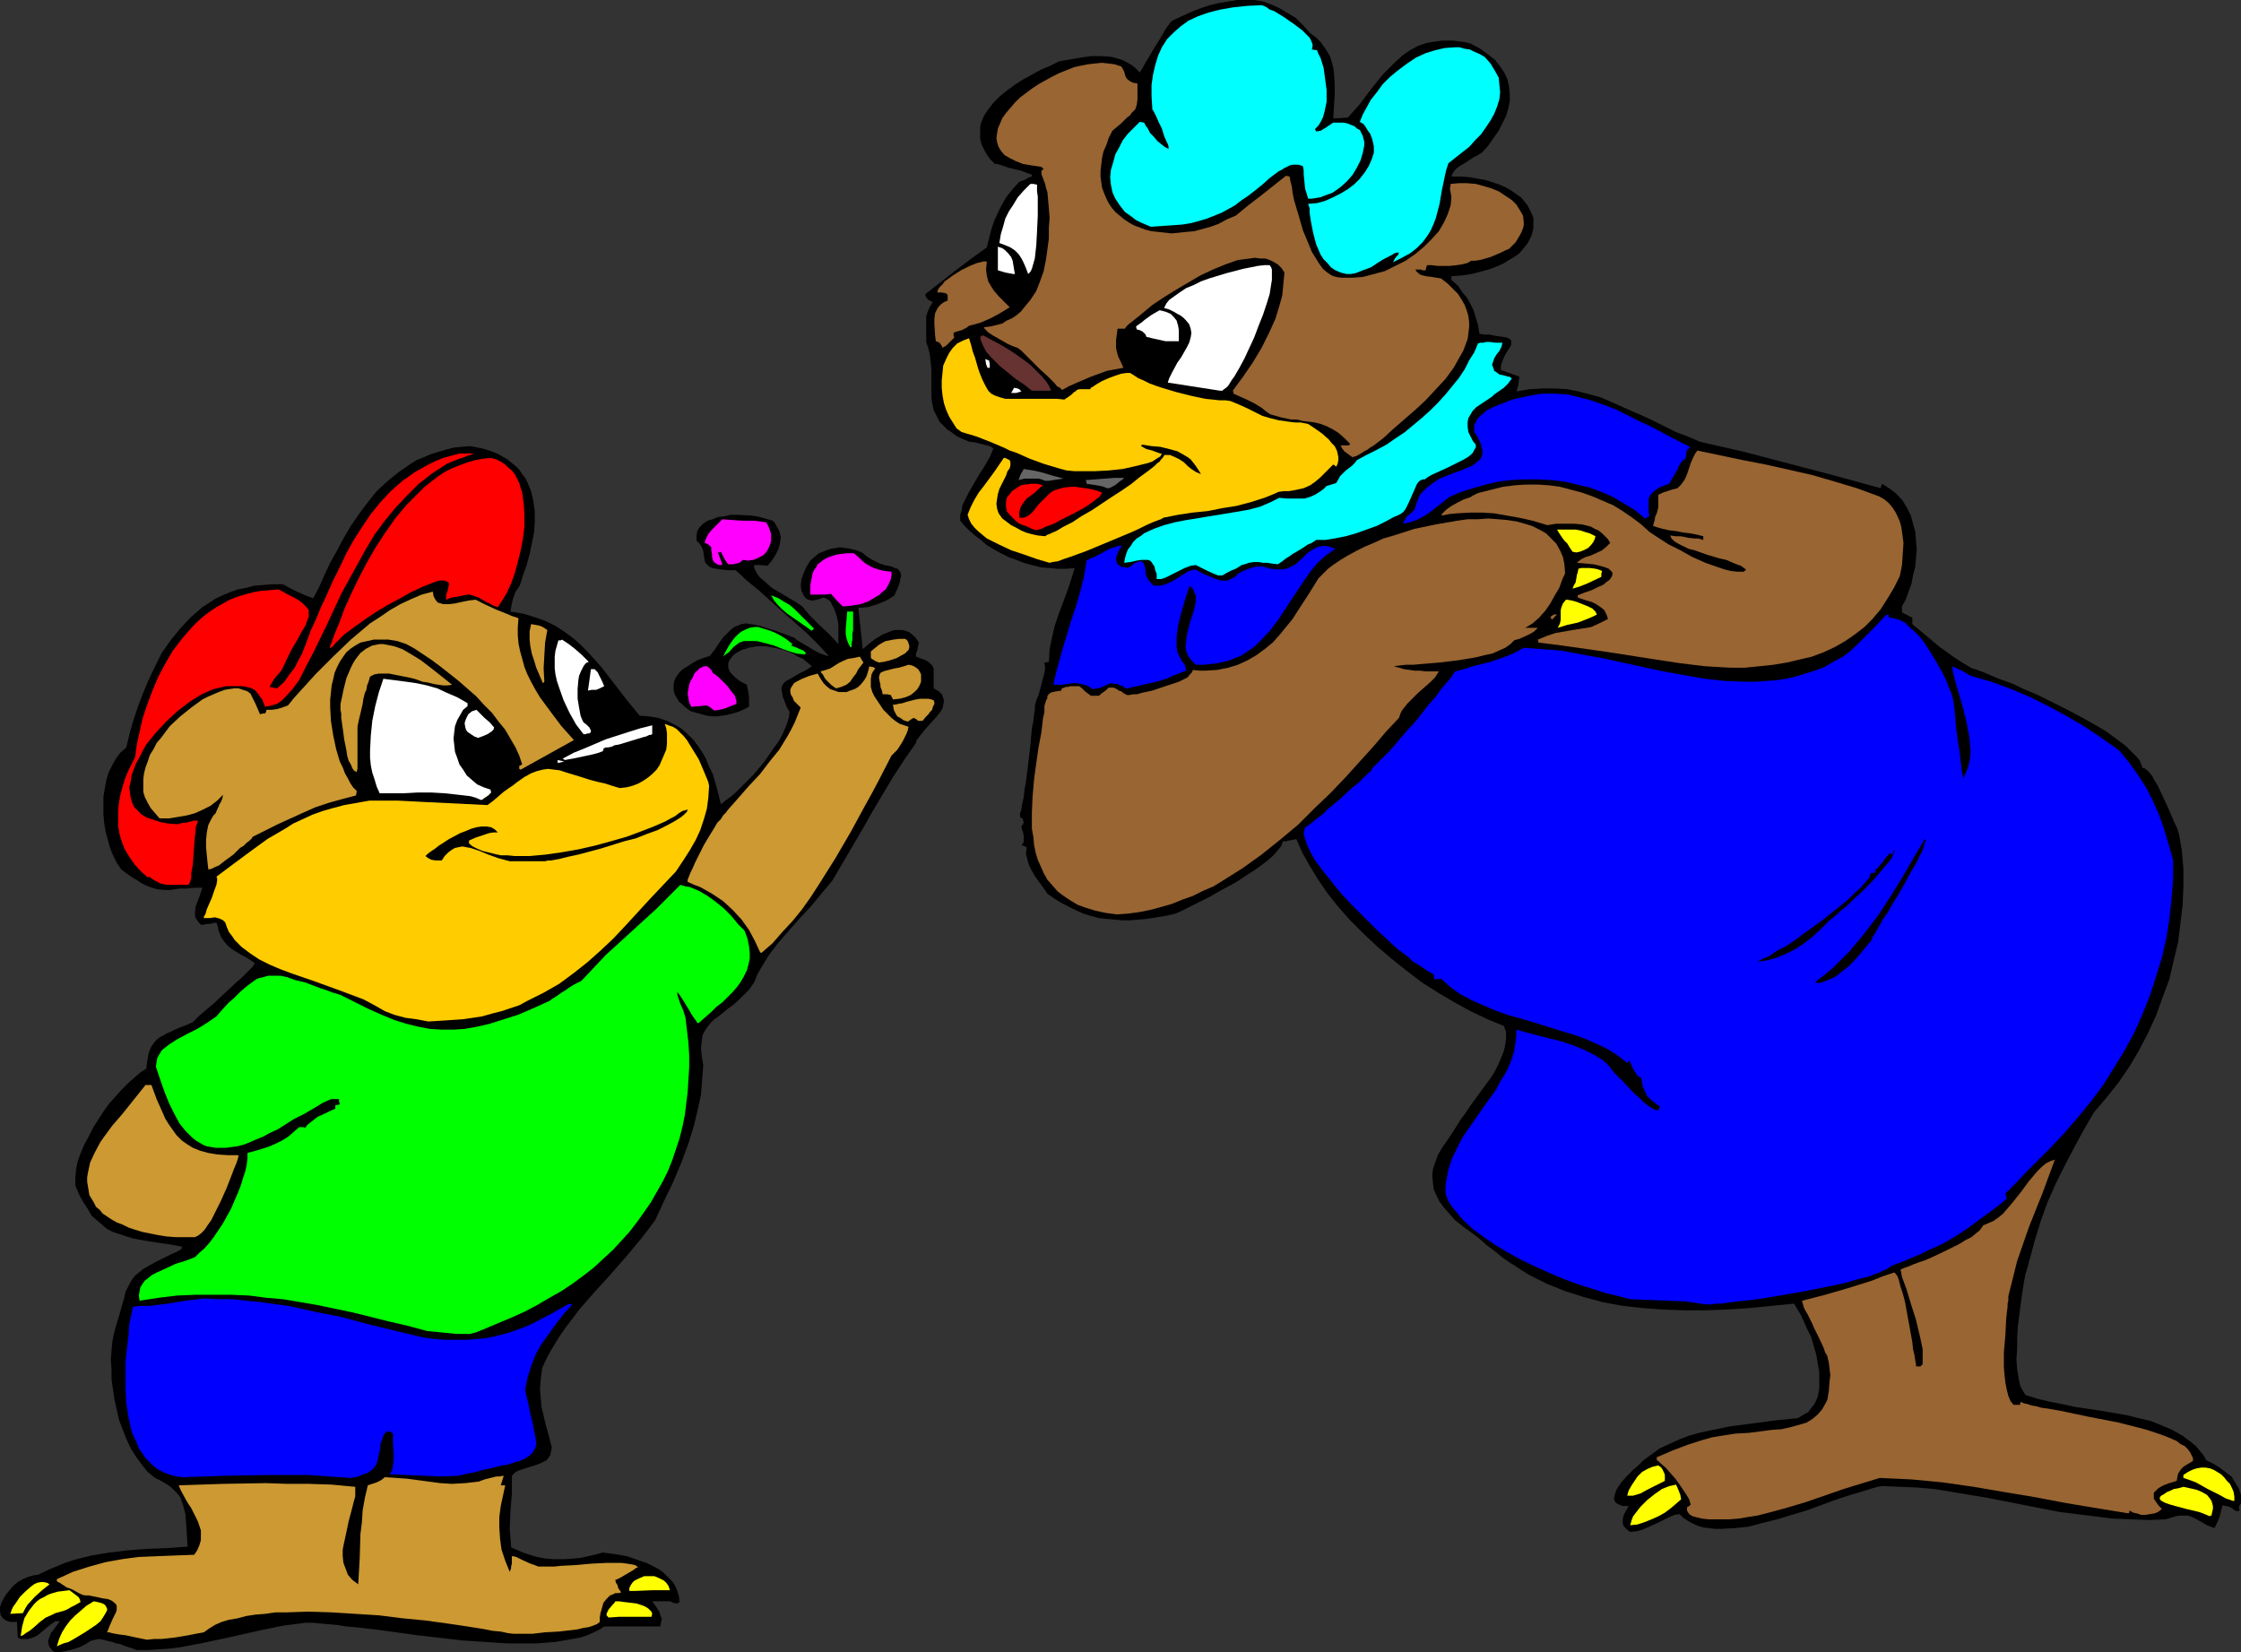 <?xml version="1.0" encoding="UTF-8" standalone="no"?>
<svg
   version="1.0"
   width="129.724mm"
   height="95.647mm"
   id="svg67"
   sodipodi:docname="Bear Giving Flowers.wmf"
   xmlns:inkscape="http://www.inkscape.org/namespaces/inkscape"
   xmlns:sodipodi="http://sodipodi.sourceforge.net/DTD/sodipodi-0.dtd"
   xmlns="http://www.w3.org/2000/svg"
   xmlns:svg="http://www.w3.org/2000/svg">
  <rect width="100%" height="100%" fill="#333333" stroke="none"/>
  <sodipodi:namedview
     id="namedview67"
     pagecolor="#ffffff"
     bordercolor="#000000"
     borderopacity="0.25"
     inkscape:showpageshadow="2"
     inkscape:pageopacity="0.0"
     inkscape:pagecheckerboard="0"
     inkscape:deskcolor="#d1d1d1"
     inkscape:document-units="mm" />
  <defs
     id="defs1">
    <pattern
       id="WMFhbasepattern"
       patternUnits="userSpaceOnUse"
       width="6"
       height="6"
       x="0"
       y="0" />
  </defs>
  <path
     style="fill:#000000;fill-opacity:1;fill-rule:evenodd;stroke:none"
     d="m 12.12,361.502 -0.646,-0.323 -0.323,-0.485 -0.323,-0.323 -0.162,-0.485 -0.162,-0.808 0.323,-0.97 0.323,-0.808 0.646,-0.808 1.293,-1.778 h -0.97 l -0.97,0.646 -0.97,0.808 -1.939,1.616 -0.97,0.485 -1.131,0.323 H 5.01 4.525 L 3.878,358.27 3.717,354.876 H 2.909 2.262 L 1.778,354.715 1.293,354.553 0.646,354.068 0.162,353.422 0,352.452 v -0.808 l 0.323,-0.97 0.485,-0.97 0.485,-0.808 0.808,-0.97 0.808,-0.97 0.97,-0.808 1.131,-0.646 1.131,-0.485 1.131,-0.323 1.131,-0.162 1.939,-0.97 1.939,-0.808 1.939,-0.808 1.939,-0.646 1.939,-0.485 1.939,-0.485 3.878,-0.646 4.04,-0.485 4.202,-0.323 4.363,-0.162 4.525,-0.323 -0.162,-2.586 -0.162,-2.424 -0.162,-2.101 -0.485,-1.939 -0.646,-1.778 -0.646,-0.808 -0.646,-0.646 -0.808,-0.808 -0.97,-0.646 -1.131,-0.646 -1.293,-0.646 -1.616,-1.293 -1.293,-1.616 -1.293,-1.778 -1.131,-1.778 -0.97,-2.101 -0.808,-2.101 -0.808,-2.101 -0.485,-2.262 -0.485,-2.101 -0.323,-2.262 -0.323,-2.262 v -2.101 l -0.162,-2.101 0.162,-1.939 0.162,-1.939 0.323,-1.616 0.323,-1.293 0.323,-1.131 0.646,-2.101 0.485,-1.778 0.485,-1.616 0.323,-1.454 0.485,-0.97 0.485,-0.97 0.485,-0.808 0.646,-0.808 0.808,-0.646 0.97,-0.808 1.131,-0.646 1.454,-0.808 1.616,-0.808 1.939,-0.97 1.131,-0.485 1.131,-0.646 v -0.323 l 0.162,-0.162 -2.586,-0.485 -2.262,-0.323 -2.101,-0.323 -1.939,-0.323 -1.778,-0.323 -1.616,-0.485 -1.454,-0.485 -1.454,-0.485 -1.293,-0.646 -1.131,-0.97 -1.131,-0.97 -1.131,-0.97 -0.808,-1.454 -0.97,-1.454 -0.97,-1.778 -0.808,-1.939 v -1.616 l 0.162,-1.778 0.323,-1.778 0.646,-1.778 0.808,-1.939 0.97,-1.778 0.97,-1.939 1.131,-1.778 1.131,-1.778 1.293,-1.778 1.454,-1.616 1.293,-1.454 1.454,-1.454 1.293,-1.131 1.293,-1.131 1.293,-0.808 0.162,-1.293 0.162,-0.97 0.162,-0.97 0.323,-0.97 0.323,-0.646 0.323,-0.485 0.485,-0.646 0.485,-0.485 0.646,-0.485 0.646,-0.323 0.808,-0.485 0.808,-0.323 0.97,-0.485 1.131,-0.485 1.293,-0.485 1.454,-0.646 0.323,-0.323 0.485,-0.485 0.646,-0.646 0.97,-0.808 1.131,-0.97 1.131,-0.97 2.424,-2.262 2.424,-2.262 1.131,-0.97 0.97,-0.97 0.808,-0.808 0.646,-0.646 0.323,-0.485 0.162,-0.323 -0.485,-0.323 -0.485,-0.323 -0.97,-0.646 -0.97,-0.485 -0.808,-0.485 -1.293,-0.808 -0.97,-0.808 -0.808,-0.97 -0.646,-0.97 -0.485,-1.293 -0.162,-0.808 -0.323,-0.97 -0.808,0.162 -0.646,0.162 h -0.646 l -0.646,0.162 H 43.955 l -0.485,-0.485 -0.323,-0.485 -0.323,-0.485 -0.162,-0.485 v -0.97 l 0.162,-1.131 0.808,-2.101 0.323,-0.97 0.323,-0.97 h -1.778 l -1.616,0.162 h -1.454 l -1.131,0.162 -1.131,0.162 h -0.97 l -1.778,-0.162 -1.616,-0.485 -0.808,-0.323 -0.97,-0.485 -0.97,-0.646 -1.131,-0.646 -1.131,-0.808 -1.293,-0.97 -0.97,-1.454 -0.808,-1.616 -0.646,-1.616 -0.485,-1.778 -0.485,-1.778 -0.323,-1.939 -0.162,-1.939 v -1.778 -1.939 l 0.323,-1.939 0.323,-1.778 0.485,-1.616 0.808,-1.616 0.808,-1.454 0.97,-1.293 1.293,-1.131 0.646,-2.747 0.808,-2.909 0.97,-2.909 1.131,-3.07 1.293,-3.07 1.454,-3.07 1.454,-2.909 1.939,-2.747 2.101,-2.586 2.262,-2.424 1.293,-1.131 1.293,-1.131 1.293,-0.808 1.454,-0.97 1.616,-0.808 1.616,-0.646 1.778,-0.646 1.778,-0.323 1.778,-0.485 2.101,-0.162 1.939,-0.162 h 2.262 l 1.454,0.808 1.616,0.808 1.778,0.808 1.778,0.646 1.293,-2.424 1.131,-2.586 1.293,-2.747 1.454,-2.586 1.454,-2.747 1.616,-2.747 1.778,-2.586 1.939,-2.586 1.939,-2.424 2.262,-2.101 2.586,-2.101 2.586,-1.778 1.293,-0.808 1.616,-0.646 1.454,-0.646 1.616,-0.485 1.616,-0.485 1.778,-0.485 1.778,-0.162 1.778,-0.162 1.778,0.323 1.454,0.323 1.454,0.485 1.293,0.485 1.131,0.646 1.131,0.646 0.97,0.808 0.808,0.646 0.808,0.808 0.646,0.97 0.646,0.808 0.485,0.97 0.808,1.939 0.485,2.101 0.323,2.262 v 2.424 l -0.162,2.262 -0.485,2.424 -0.485,2.262 -0.646,2.424 -0.808,2.262 -0.646,2.101 -0.485,0.808 -0.485,0.646 -0.485,1.293 -0.323,1.293 -0.162,0.808 -0.162,0.97 2.909,0.485 2.586,0.808 2.262,0.808 2.262,1.131 1.939,1.293 1.778,1.293 1.616,1.454 1.616,1.616 2.909,3.232 2.747,3.555 2.747,3.555 2.909,3.555 2.101,0.162 1.939,0.323 1.939,0.646 1.616,0.808 1.454,0.808 1.293,1.131 1.293,1.293 1.131,1.454 0.97,1.454 0.808,1.454 0.646,1.616 0.808,1.616 0.97,3.394 0.808,3.232 0.97,-0.808 1.131,-0.808 1.131,-0.97 1.293,-1.293 2.586,-2.586 2.424,-2.909 2.101,-3.07 0.97,-1.293 0.808,-1.454 0.646,-1.454 0.485,-1.293 0.323,-1.131 0.162,-1.131 -0.646,-1.131 -0.485,-1.293 -0.323,-0.808 -0.162,-0.808 -0.162,-0.808 v -0.485 l 0.162,-0.485 0.323,-0.485 0.323,-0.323 0.485,-0.323 0.646,-0.323 0.808,-0.485 0.808,-0.485 0.97,-0.485 0.97,-0.485 1.131,-0.808 -0.97,-0.808 -0.97,-0.808 -1.131,-0.485 -0.97,-0.646 -2.101,-0.808 -2.101,-0.485 -1.939,-0.323 h -1.939 l -1.616,0.323 -1.616,0.485 -1.131,0.646 -0.646,0.485 -0.323,0.323 -0.323,0.485 -0.323,0.485 -0.162,0.485 v 0.485 0.485 l 0.162,0.485 0.323,0.646 0.485,0.485 0.485,0.485 0.808,0.646 0.808,0.485 0.97,0.485 0.162,0.808 0.162,0.646 0.162,1.131 v 0.97 1.293 l -1.293,0.646 -1.131,0.485 -1.131,0.323 -1.293,0.323 -0.97,0.162 -1.293,0.162 h -0.97 l -1.131,-0.162 -1.778,-0.485 -1.778,-0.485 -1.293,-0.97 -0.646,-0.646 -0.646,-0.485 -0.323,-0.646 -0.323,-0.485 -0.323,-0.646 -0.162,-0.808 v -0.646 -0.646 l 0.162,-0.646 0.323,-0.808 0.485,-0.646 0.485,-0.646 0.808,-0.646 0.808,-0.485 0.97,-0.646 1.131,-0.646 1.293,-0.485 1.454,-0.485 1.131,-1.454 0.97,-1.454 0.808,-1.131 0.808,-0.808 0.808,-0.808 0.808,-0.646 0.808,-0.323 0.808,-0.323 0.97,-0.162 0.97,0.162 1.131,0.162 1.293,0.323 1.454,0.485 1.616,0.485 1.778,0.646 2.101,0.808 h 0.162 l 0.162,0.162 0.323,0.323 0.485,0.323 1.131,0.646 2.424,1.454 1.293,0.646 0.97,0.323 0.485,0.162 h 0.323 l -2.424,-2.586 -2.424,-2.424 -5.333,-4.686 -5.171,-4.686 -2.586,-2.101 -2.424,-2.262 h -0.97 -0.808 l -1.454,-0.162 -1.131,-0.162 -0.808,-0.162 -0.646,-0.323 -0.485,-0.485 -0.323,-0.323 -0.162,-0.485 -0.162,-0.97 -0.162,-1.131 -0.162,-0.485 -0.323,-0.646 -0.323,-0.485 -0.646,-0.646 v -1.131 l 0.162,-0.97 0.485,-0.808 0.808,-0.808 0.97,-0.646 1.131,-0.323 1.131,-0.485 1.454,-0.162 1.293,-0.323 h 1.454 l 2.909,0.162 1.293,0.162 1.293,0.323 1.131,0.323 1.131,0.323 0.485,0.485 0.323,0.646 0.646,1.131 0.323,1.293 -0.162,1.293 -0.323,1.293 -0.646,1.293 -0.808,1.293 -0.97,1.131 -1.616,-0.162 h -1.293 v 0.646 l 0.323,0.646 0.323,0.646 0.485,0.646 1.293,1.131 1.454,1.293 3.555,2.101 1.616,0.97 1.454,0.97 1.778,2.101 1.939,1.939 2.101,1.939 2.101,2.262 v -1.293 -1.454 -1.616 l -0.323,-1.616 -0.485,-1.454 -0.646,-1.293 -0.323,-0.646 -0.485,-0.323 -0.485,-0.323 -0.646,-0.162 -0.646,0.323 -0.808,0.162 -0.646,0.162 h -0.485 l -0.485,-0.162 -0.485,-0.162 -0.323,-0.323 -0.323,-0.485 -0.485,-0.97 -0.162,-1.131 0.162,-1.454 0.485,-1.293 0.646,-1.454 0.808,-1.293 1.293,-1.131 0.646,-0.485 0.808,-0.323 0.808,-0.323 0.97,-0.323 0.97,-0.162 0.97,-0.162 1.131,0.162 1.131,0.162 1.293,0.323 1.293,0.485 0.97,0.808 0.97,0.646 0.97,0.485 0.97,0.485 0.97,0.323 0.808,0.162 0.808,0.162 0.646,0.323 0.646,0.162 0.323,0.323 0.323,0.485 0.162,0.646 -0.162,0.646 -0.162,0.97 -0.485,1.293 -0.323,0.646 -0.323,0.808 -0.97,0.646 -0.808,0.485 -1.939,0.808 -2.101,0.646 -2.101,0.162 0.97,9.05 1.293,-1.131 1.454,-1.131 1.616,-0.97 1.616,-0.646 0.97,-0.323 h 0.808 0.808 l 0.808,0.162 0.808,0.323 0.808,0.646 0.646,0.646 0.646,0.97 -0.162,0.646 -0.162,0.97 -0.323,0.808 v 0.323 0.323 l 0.808,0.323 0.97,0.323 0.646,0.323 0.485,0.323 0.323,0.323 0.323,0.323 0.323,0.646 v 0.808 0.808 1.293 0.646 0.808 l 1.131,0.646 0.646,0.646 0.323,0.808 0.162,0.646 -0.162,0.808 -0.162,0.808 -0.485,0.808 -0.485,0.646 -1.454,1.616 -1.454,1.616 -1.131,1.454 -0.646,0.808 -0.162,0.646 -2.586,3.717 -2.424,3.717 -4.525,7.595 -2.101,3.717 -2.262,3.878 -4.363,7.434 -2.424,2.909 -2.262,2.747 -2.424,2.586 -2.424,2.747 -2.262,2.586 -2.101,2.747 -1.778,2.909 -0.808,1.454 -0.646,1.616 -1.131,1.616 -1.293,1.293 -1.131,1.131 -1.131,0.97 -1.131,0.808 -0.97,0.808 -0.97,0.808 -0.97,0.646 -0.808,0.808 -0.646,0.808 -0.646,0.97 -0.485,0.97 -0.162,1.293 -0.162,1.454 0.162,1.778 0.162,0.97 0.162,0.97 -0.162,2.262 -0.162,2.101 -0.162,2.101 -0.485,2.262 -0.97,4.202 -1.293,4.202 -1.616,4.363 -1.778,4.202 -1.939,4.04 -1.939,4.202 -1.454,1.939 -1.616,2.101 -3.232,3.878 -3.394,3.878 -3.394,3.717 -3.394,3.878 -3.07,4.04 -1.454,2.101 -1.293,2.101 -1.293,2.262 -1.131,2.424 -0.162,1.293 -0.162,1.131 -0.162,2.262 0.162,1.939 0.162,1.939 0.485,1.939 0.485,2.101 0.646,2.262 0.323,1.293 0.323,1.293 -0.162,0.808 -0.162,0.808 -0.323,0.485 -0.485,0.646 -0.646,0.323 -0.646,0.323 -1.293,0.485 -1.616,0.485 -1.454,0.485 -0.485,0.162 -0.646,0.323 -0.485,0.485 -0.323,0.323 v 3.878 l -0.162,1.778 -0.162,2.101 -0.162,3.878 0.162,2.101 0.162,1.939 1.454,0.646 1.131,0.485 2.424,0.808 2.262,0.485 2.101,0.162 h 2.262 l 2.424,-0.162 1.293,-0.162 1.454,-0.323 1.454,-0.323 1.778,-0.485 1.293,0.162 1.293,0.162 2.747,0.485 2.747,0.97 1.454,0.485 1.293,0.646 1.293,0.646 1.131,0.808 0.97,0.97 0.97,0.97 0.646,0.97 0.485,1.131 0.323,1.131 0.162,1.293 -0.485,0.323 -0.97,-0.162 -0.646,-0.323 h -1.293 -2.586 l 0.808,1.131 0.808,1.293 0.162,0.646 0.323,0.808 -0.162,0.646 -0.162,0.97 h -3.232 -3.232 -4.525 -1.293 l -0.97,0.646 -1.293,0.646 -1.454,0.646 -1.454,0.485 -1.778,0.323 -1.778,0.323 -1.939,0.323 -1.939,0.162 -2.101,0.162 h -2.101 -4.525 l -4.848,-0.323 -4.848,-0.323 -9.858,-1.131 -4.686,-0.646 -4.686,-0.646 -4.363,-0.485 -1.939,-0.162 -1.939,-0.323 -1.939,-0.162 -1.778,-0.162 -1.616,-0.162 h -1.454 l -2.424,0.323 -2.586,0.323 -4.686,0.97 -4.363,0.97 -4.363,0.97 -4.525,0.97 -4.363,0.808 -2.424,0.323 -2.424,0.162 -2.424,0.162 h -2.424 l -1.293,-0.485 -1.131,-0.323 -1.131,-0.485 -0.97,-0.162 -0.808,-0.323 -0.808,-0.162 -1.293,-0.323 -0.808,-0.162 -0.808,0.162 -0.646,0.162 -0.485,0.162 -0.97,0.646 -0.646,0.323 -0.646,0.323 -0.97,0.323 -1.131,0.323 -1.454,0.323 -0.808,0.162 z"
     id="path1" />
  <path
     style="fill:#ffff00;fill-opacity:1;fill-rule:evenodd;stroke:none"
     d="m 12.443,360.209 0.485,-1.616 0.646,-1.454 0.808,-1.293 0.97,-1.293 1.131,-1.131 1.131,-0.97 1.293,-1.131 1.616,-0.97 0.808,0.162 0.646,0.162 0.485,0.162 0.323,0.162 0.323,0.323 0.162,0.323 0.162,0.323 v 0.323 l -0.323,0.646 -0.485,0.808 -0.646,0.97 -0.97,0.808 -2.424,1.616 -2.424,1.454 -1.131,0.646 -1.131,0.323 -0.808,0.323 z"
     id="path2" />
  <path
     style="fill:#cc9932;fill-opacity:1;fill-rule:evenodd;stroke:none"
     d="m 32.158,358.755 -2.424,-0.485 -2.262,-0.485 -1.293,-0.162 -0.97,-0.162 -0.808,-0.162 -0.485,-0.162 h -0.485 l 0.646,-1.616 0.646,-1.454 0.323,-0.646 0.323,-0.646 0.162,-0.485 v -0.485 -0.485 l -0.162,-0.323 -0.323,-0.323 -0.646,-0.485 -0.808,-0.323 -1.131,-0.162 -1.454,-0.323 -1.616,-0.323 h -0.162 -0.323 -0.323 l -0.646,-0.162 -0.97,-0.485 -1.131,-0.646 -1.293,-0.485 -0.97,-0.646 -0.485,-0.323 -0.323,-0.162 -0.323,-0.162 v 0 -0.485 l 1.778,-0.808 1.778,-0.808 3.555,-1.131 3.555,-0.97 3.555,-0.646 3.555,-0.485 3.878,-0.162 4.04,-0.162 4.363,-0.162 0.646,-0.97 0.485,-1.131 0.323,-1.131 v -0.97 -1.131 l -0.323,-0.97 -0.323,-0.97 -0.485,-0.97 -0.97,-1.939 -0.646,-0.97 -0.485,-0.808 -0.97,-1.778 -0.323,-0.646 -0.323,-0.808 9.696,-0.323 9.373,-0.162 4.686,0.162 h 4.848 l 4.848,0.162 5.171,0.485 v 0.808 1.293 l -0.323,1.131 -0.323,1.293 -0.808,3.07 -0.646,3.07 -0.323,1.454 -0.323,1.616 v 1.454 l 0.162,1.454 0.485,1.293 0.485,1.293 0.97,1.131 0.646,0.485 0.646,0.485 0.162,-2.747 0.162,-2.909 0.162,-5.333 0.323,-2.586 0.162,-2.586 0.485,-2.747 0.646,-2.747 0.97,-0.323 0.97,-0.323 0.97,-0.485 0.808,-0.646 2.424,0.162 2.424,0.162 2.424,0.323 2.424,0.323 2.424,0.323 2.586,0.162 2.909,-0.162 1.454,-0.162 1.454,-0.162 1.293,-0.485 1.293,-0.323 1.293,-0.323 h 0.646 l 0.97,-0.162 -0.646,2.101 h 0.97 l -0.485,2.262 -0.485,2.262 -0.323,2.424 v 2.262 l 0.162,2.424 0.323,2.424 0.808,2.424 0.97,2.424 0.162,-0.323 0.162,-0.485 v -0.323 l 0.162,-0.646 v -0.646 -0.97 h 0.323 l 0.646,0.162 0.646,0.323 0.646,0.323 1.778,0.808 0.97,0.323 0.808,0.323 h 0.97 2.424 l 1.454,-0.162 3.232,-0.162 3.555,-0.323 3.394,-0.162 h 3.07 l 1.293,0.162 0.97,0.162 0.808,0.162 0.646,0.485 -0.485,0.162 -0.646,0.485 -2.747,1.616 -0.646,0.323 -0.485,0.162 0.162,0.646 0.323,0.485 0.162,0.646 0.323,0.485 0.323,0.485 -0.646,0.162 h -0.646 l -0.646,0.323 -0.485,0.162 -0.808,0.808 -0.646,0.808 -0.323,1.131 -0.323,1.131 -0.162,0.97 v 0.97 l -0.646,0.485 -0.808,0.323 -0.97,0.323 -1.131,0.162 -1.293,0.323 -1.293,0.162 -2.909,0.323 -2.909,0.162 -2.747,0.323 h -1.293 -1.131 -1.778 l -1.293,-0.162 -1.454,-0.323 -1.778,-0.162 -1.616,-0.323 -1.939,-0.323 -2.101,-0.323 -2.101,-0.323 -2.262,-0.323 -4.686,-0.646 -5.01,-0.485 -5.171,-0.646 -5.171,-0.323 -5.171,-0.323 -5.01,-0.162 -4.848,0.162 h -2.424 l -2.262,0.323 -2.101,0.162 -2.101,0.323 -1.778,0.485 -1.939,0.323 -1.616,0.485 -1.454,0.646 -1.293,0.808 -1.131,0.808 -1.778,0.323 -1.616,0.323 -2.909,0.485 -2.909,0.323 h -1.616 z"
     id="path3" />
  <path
     style="fill:#ffff00;fill-opacity:1;fill-rule:evenodd;stroke:none"
     d="m 4.525,357.947 0.323,-2.101 0.485,-1.778 0.97,-1.616 1.131,-1.454 0.646,-0.646 0.646,-0.485 0.97,-0.485 0.808,-0.485 0.97,-0.323 1.131,-0.323 1.293,-0.162 1.293,-0.162 0.646,0.485 0.646,0.485 0.646,0.485 0.323,0.485 0.162,0.646 -1.131,0.646 -0.97,0.485 -0.808,0.485 -0.808,0.323 -1.778,0.485 -0.97,0.485 -1.131,0.485 -0.646,0.485 -0.646,0.485 -1.454,1.293 -0.808,0.646 -0.808,0.485 -0.646,0.485 z"
     id="path4" />
  <path
     style="fill:#ffff00;fill-opacity:1;fill-rule:evenodd;stroke:none"
     d="m 133.158,353.907 -0.162,-0.162 -0.162,-0.162 -0.162,-0.323 0.162,-0.485 0.323,-0.646 0.97,-1.131 0.323,-0.323 0.162,-0.323 h 0.323 0.485 l 1.131,0.162 1.454,0.162 1.293,0.162 1.454,0.485 0.646,0.323 0.485,0.323 0.323,0.323 0.323,0.323 0.162,0.485 -0.162,0.646 h -2.586 -2.262 -2.262 z"
     id="path5" />
  <path
     style="fill:#ffff00;fill-opacity:1;fill-rule:evenodd;stroke:none"
     d="m 2.262,353.099 0.162,-0.485 0.162,-0.485 0.323,-0.646 0.485,-0.646 0.97,-1.454 1.131,-1.131 1.293,-1.131 0.646,-0.485 0.646,-0.323 0.808,-0.162 h 0.646 l 0.808,0.162 0.485,0.323 -1.616,1.293 -1.616,1.454 -1.616,1.778 -0.485,0.808 -0.485,0.97 z"
     id="path6" />
  <path
     style="fill:#ffff00;fill-opacity:1;fill-rule:evenodd;stroke:none"
     d="m 138.814,348.089 h -1.131 v -0.646 l 0.323,-0.646 0.323,-0.485 0.485,-0.485 0.646,-0.323 1.454,-0.646 h 0.808 0.646 0.808 l 0.808,0.323 0.646,0.323 0.646,0.323 0.485,0.485 0.485,0.646 0.323,0.97 h -3.878 z"
     id="path7" />
  <path
     style="fill:#000000;fill-opacity:1;fill-rule:evenodd;stroke:none"
     d="m 356.651,335.161 -0.485,-0.323 -0.323,-0.323 -0.646,-0.646 -0.162,-0.646 v -0.808 l 0.162,-0.808 0.323,-0.646 0.808,-1.454 h -1.293 l -0.808,-0.323 -0.646,-0.323 -0.323,-0.485 -0.162,-0.485 0.162,-0.646 0.162,-0.646 0.323,-0.808 0.97,-1.454 1.131,-1.293 1.131,-1.131 0.485,-0.485 0.485,-0.323 1.616,-1.616 1.778,-1.293 1.778,-1.293 2.101,-0.97 2.101,-0.97 2.101,-0.808 2.262,-0.646 2.262,-0.485 4.686,-0.97 5.01,-0.646 4.848,-0.646 4.848,-0.485 0.808,-0.485 0.808,-0.485 0.646,-0.323 0.485,-0.646 0.485,-0.646 0.485,-0.646 0.646,-1.454 0.323,-1.778 v -1.778 -1.778 l -0.323,-1.939 -0.323,-1.939 -1.131,-3.878 -0.808,-1.616 -0.808,-1.778 -0.646,-1.454 -0.808,-1.293 -0.646,-1.131 -5.01,0.485 -4.848,0.485 -4.848,0.323 -4.686,0.162 h -4.686 l -4.525,-0.162 -4.525,-0.323 -4.363,-0.485 -4.363,-0.808 -4.202,-1.131 -4.04,-1.293 -4.04,-1.616 -3.878,-1.939 -1.778,-1.131 -3.717,-2.424 -1.778,-1.454 -1.939,-1.454 -1.616,-1.454 -1.939,-1.454 -1.778,-1.293 -1.616,-1.293 -1.293,-1.454 -1.131,-1.293 -0.97,-1.293 -0.646,-1.293 -0.646,-1.454 -0.162,-1.454 -0.162,-1.454 0.162,-1.454 0.485,-1.454 0.646,-1.778 0.97,-1.616 1.131,-1.616 1.293,-1.939 0.808,-1.293 0.808,-1.293 0.97,-1.293 0.97,-1.454 2.101,-2.909 2.262,-3.07 0.97,-1.454 0.808,-1.616 0.646,-1.454 0.646,-1.616 0.323,-1.454 0.162,-1.293 v -1.454 l -0.485,-1.293 -3.555,-1.454 -3.717,-1.778 -3.555,-1.939 -3.555,-2.101 -3.555,-2.262 -3.394,-2.586 -3.232,-2.586 -3.232,-2.747 -2.909,-2.747 -2.909,-2.909 -2.586,-2.909 -2.424,-3.07 -2.101,-3.07 -1.778,-2.909 -1.616,-2.909 -1.293,-2.909 -0.808,0.162 -0.808,0.162 -0.646,0.162 h -0.646 l -0.162,0.323 -0.162,0.646 -0.808,0.97 -0.97,1.131 -1.293,1.131 -1.454,1.131 -1.616,1.131 -1.778,1.131 -1.939,1.293 -3.878,2.101 -1.939,1.131 -1.939,0.97 -1.616,0.808 -1.616,0.808 -1.293,0.646 -1.131,0.485 -2.101,0.485 -2.101,0.323 -1.939,0.323 -1.939,0.162 -1.778,0.162 h -1.778 l -1.616,-0.162 -1.778,-0.162 -1.616,-0.162 -1.778,-0.485 -1.616,-0.485 -1.454,-0.646 -1.616,-0.808 -1.616,-0.808 -1.616,-0.97 -1.616,-1.131 -0.97,-1.454 -0.97,-1.293 -0.808,-1.131 -0.646,-1.131 -0.646,-1.293 -0.323,-1.131 -0.323,-1.293 0.162,-1.454 -1.131,-0.485 0.485,-0.646 v -0.646 -0.646 l -0.162,-0.808 -0.162,-0.485 -0.162,-0.485 v -0.485 l 0.323,-0.323 0.162,-0.485 -0.162,-0.323 v -0.323 l -0.646,-0.485 v -0.808 -0.162 l 0.162,-0.162 0.162,-0.808 0.162,-0.97 0.323,-1.454 0.162,-1.616 0.323,-1.778 0.485,-3.878 0.485,-4.04 0.162,-1.939 0.162,-1.778 0.323,-1.616 0.162,-1.454 0.162,-0.97 v -0.808 l 0.323,-1.293 0.485,-1.131 0.646,-2.424 0.646,-2.424 0.162,-1.131 -0.162,-1.131 0.97,-0.162 0.162,-2.747 0.485,-2.424 0.646,-2.747 0.808,-2.424 1.939,-5.171 0.808,-2.424 0.808,-2.586 -1.778,0.162 h -1.939 l -1.939,-0.162 -1.778,-0.162 -1.939,-0.485 -1.778,-0.485 -1.616,-0.646 -1.778,-0.646 -1.616,-0.808 -1.454,-0.808 -1.616,-0.97 -1.293,-1.131 -1.293,-0.97 -1.293,-1.131 -0.97,-0.97 -0.97,-1.131 V 112.636 l 0.323,-0.97 0.162,-1.131 0.485,-0.97 0.97,-1.939 1.131,-1.939 1.131,-1.939 1.131,-1.778 1.131,-1.939 0.808,-1.939 -0.808,-0.485 -0.646,-0.162 -1.293,-0.323 -1.293,-0.323 -1.293,-0.162 -1.131,-0.485 -1.131,-0.485 -0.808,-0.485 -0.808,-0.646 -0.808,-0.485 -0.646,-0.646 -1.131,-1.131 -0.646,-1.293 -0.646,-1.293 -0.323,-1.454 -0.162,-1.293 v -3.07 -3.07 l -0.162,-1.454 -0.162,-1.616 -0.323,-1.454 -0.485,-1.454 v -2.586 -1.131 -0.97 -0.97 l 0.323,-0.97 0.485,-1.131 0.646,-0.97 -0.646,-0.323 -0.323,-0.162 -0.323,-0.323 -0.162,-0.162 -0.162,-0.485 v -0.323 l 6.626,-5.171 3.394,-2.586 3.394,-2.424 0.485,-1.939 0.485,-1.939 0.646,-1.939 0.808,-1.778 0.97,-1.939 0.97,-1.616 1.293,-1.616 1.454,-1.616 0.97,-0.323 0.646,-0.323 0.485,-0.323 h 0.323 l 0.323,-0.323 v -0.162 -0.162 h -0.323 l -0.323,-0.162 -0.485,-0.162 -1.293,-0.485 -2.747,-0.646 -1.293,-0.485 -1.131,-0.323 h -0.485 l -0.162,-0.162 -0.97,-0.97 -0.646,-0.97 -0.485,-0.808 -0.485,-0.97 -0.323,-0.808 -0.162,-0.97 v -0.808 -0.808 -0.808 l 0.162,-0.808 0.646,-1.616 0.97,-1.454 1.131,-1.454 1.454,-1.454 1.616,-1.293 1.778,-1.293 1.778,-1.131 3.878,-2.101 1.939,-0.808 1.939,-0.97 4.686,-0.808 2.262,-0.323 h 2.424 l 2.101,0.162 1.131,0.323 1.131,0.323 0.97,0.485 1.131,0.646 0.808,0.646 0.97,0.97 0.162,-0.162 0.162,-0.323 0.323,-0.485 0.323,-0.646 0.485,-0.808 0.485,-0.808 1.131,-1.939 1.131,-1.778 1.131,-1.939 0.485,-0.808 0.485,-0.646 0.485,-0.646 0.323,-0.323 2.101,-0.97 2.101,-0.97 2.101,-0.808 1.939,-0.646 2.101,-0.485 1.939,-0.323 L 270.68,0 h 1.939 1.778 l 1.939,0.323 1.778,0.646 1.778,0.808 1.616,0.97 1.939,1.131 1.616,1.616 1.616,1.778 1.293,0.97 0.97,0.97 0.808,1.131 0.646,0.97 0.646,1.131 0.323,1.131 0.323,1.131 0.162,1.131 0.162,2.424 v 2.586 l -0.323,5.01 h 1.454 l 1.778,-0.162 2.586,-2.909 2.424,-3.232 2.586,-3.232 1.454,-1.454 1.454,-1.454 1.454,-1.293 1.616,-1.131 1.778,-0.97 1.939,-0.646 2.101,-0.323 1.131,-0.162 h 2.424 l 2.586,0.323 1.293,0.323 2.101,1.131 1.778,1.293 1.454,1.131 1.131,1.454 0.97,1.454 0.646,1.454 0.323,1.454 0.162,1.616 v 1.616 l -0.323,1.616 -0.485,1.616 -0.808,1.616 -0.808,1.616 -1.131,1.616 -1.131,1.616 -1.454,1.616 -0.323,0.162 -0.485,0.323 -0.97,0.485 -0.97,0.646 -0.97,0.646 -1.131,0.646 -0.808,0.646 -0.646,0.808 -0.323,0.808 h 2.101 l 1.939,0.162 1.778,0.323 1.778,0.323 1.454,0.485 1.454,0.485 1.454,0.646 1.131,0.646 1.131,0.808 0.97,0.646 0.808,0.97 0.646,0.808 0.485,0.97 0.485,0.97 0.323,0.808 v 1.131 0.97 l -0.162,0.97 -0.323,0.97 -0.485,0.97 -0.485,0.808 -0.808,0.97 -0.808,0.97 -1.131,0.808 -1.131,0.646 -1.293,0.808 -1.454,0.646 -1.778,0.646 -1.778,0.485 -1.939,0.485 -2.101,0.323 -2.262,0.162 v 0.808 l 1.454,1.293 0.97,1.454 0.97,1.131 0.808,1.454 0.646,1.293 0.485,1.616 0.485,1.616 0.323,1.939 1.131,0.162 h 0.97 l 1.616,0.323 1.293,0.162 0.97,0.162 0.646,0.323 0.323,0.323 v 0.485 0.323 l -0.162,0.485 -0.323,0.485 -0.808,1.293 -0.323,0.646 -0.323,0.808 -0.323,0.97 v 0.97 l 4.04,1.454 -0.162,1.454 -0.162,0.808 -0.323,0.97 2.909,-0.485 2.747,-0.162 h 2.747 l 2.747,0.162 2.424,0.485 2.424,0.646 2.424,0.646 2.262,0.97 4.686,2.101 2.262,0.97 2.424,1.131 4.848,2.424 2.586,0.97 2.586,1.131 9.858,2.262 9.858,2.586 9.858,2.586 10.019,2.747 0.323,-0.97 1.778,1.131 1.454,1.131 1.293,1.454 0.97,1.616 0.808,1.616 0.485,1.778 0.485,1.778 0.162,1.939 0.162,1.939 -0.162,1.939 -0.162,1.778 -0.485,1.939 -0.323,1.778 -0.646,1.778 -0.646,1.778 -0.808,1.454 v 1.293 l 0.485,0.323 0.485,0.162 0.485,0.323 0.323,0.162 0.485,0.162 v 1.454 l 2.909,2.424 3.07,2.586 1.616,1.131 1.778,1.293 1.778,1.131 1.939,1.131 0.646,0.162 0.808,0.323 0.97,0.323 1.131,0.485 1.131,0.485 1.131,0.485 2.747,0.97 2.747,1.293 3.07,1.293 6.141,3.07 3.07,1.616 2.909,1.616 2.747,1.616 2.424,1.778 1.939,1.454 0.97,0.97 0.808,0.808 0.646,0.646 0.646,0.808 0.323,0.808 0.323,0.808 h 0.323 l 0.646,0.485 0.485,0.485 0.646,0.808 0.485,0.97 0.646,0.97 1.131,2.424 1.131,2.424 0.97,2.262 0.485,1.131 0.485,0.97 0.323,0.97 0.162,0.485 0.646,3.717 0.323,3.878 v 4.04 l -0.162,3.878 -0.485,4.04 -0.485,4.04 -0.97,4.04 -0.97,4.202 -1.454,3.878 -1.454,4.04 -1.778,3.878 -1.939,3.717 -2.101,3.555 -2.424,3.555 -2.586,3.232 -2.747,3.232 -2.262,3.878 -2.101,3.878 -2.101,4.04 -1.939,3.878 -1.778,4.04 -1.454,4.04 -1.293,4.202 -1.131,4.202 -0.162,0.323 v 0.323 l -0.162,0.485 -0.162,0.646 -0.485,1.616 -0.323,1.778 -0.323,2.101 -0.323,2.262 -0.646,5.01 -0.162,2.586 v 2.424 l -0.162,2.424 0.162,2.101 0.323,1.939 0.162,0.808 0.162,0.808 0.323,0.646 0.646,1.131 0.323,0.323 2.586,0.808 2.747,0.646 2.586,0.485 2.909,0.646 5.494,0.808 5.656,0.97 2.586,0.646 2.747,0.646 2.424,0.97 2.262,0.97 2.262,1.293 1.939,1.454 0.97,0.808 0.808,0.97 0.808,0.97 0.646,1.131 1.616,0.808 1.293,0.808 1.293,0.97 1.293,0.97 0.808,1.293 0.808,1.293 0.485,1.454 v 0.97 0.808 l -0.162,0.323 -0.162,0.323 -0.162,0.323 0.162,0.323 v 0.323 l -0.323,0.162 h -0.323 l -0.646,-0.323 -0.323,-0.323 -0.646,-0.323 -0.646,-0.162 -0.808,-0.162 -0.323,1.293 -0.323,1.293 -0.485,1.131 -0.646,1.293 -0.808,-0.323 -0.808,-0.323 -1.131,-0.646 -1.131,-0.646 -0.97,-0.485 -0.97,-0.323 h -1.293 -0.646 l -0.808,0.162 -0.97,0.323 -1.131,0.323 -3.717,0.162 -4.04,-0.162 -3.878,-0.162 -3.878,-0.485 -3.878,-0.485 -3.878,-0.485 -15.675,-3.07 -7.757,-1.293 -3.878,-0.646 -3.717,-0.323 -3.878,-0.162 -3.878,-0.162 -0.97,0.162 -1.131,0.323 -2.586,0.808 -2.747,0.808 -2.909,0.97 -3.07,1.131 -3.07,1.131 -6.464,1.939 -3.232,0.808 -3.07,0.808 -3.07,0.323 -2.909,0.162 h -1.293 l -1.293,-0.162 -1.293,-0.162 -1.131,-0.323 -1.131,-0.485 -1.131,-0.646 -0.97,-0.646 -0.808,-0.808 -1.131,0.162 -1.131,0.485 -1.293,0.646 -1.293,0.646 -1.454,0.646 -1.454,0.646 -1.454,0.485 z"
     id="path8" />
  <path
     style="fill:#ffff00;fill-opacity:1;fill-rule:evenodd;stroke:none"
     d="m 356.651,333.706 0.162,-0.485 0.162,-0.646 0.323,-0.808 0.485,-0.646 1.131,-1.454 1.454,-1.454 1.616,-1.293 1.616,-1.131 0.808,-0.323 0.808,-0.323 0.808,-0.162 0.646,-0.162 0.323,0.646 0.323,0.808 0.323,0.808 0.162,0.97 -1.131,0.97 -1.131,0.97 -1.293,0.97 -1.454,0.808 -1.454,0.646 -1.616,0.646 -1.454,0.485 z"
     id="path9" />
  <path
     style="fill:#996532;fill-opacity:1;fill-rule:evenodd;stroke:none"
     d="m 378.467,332.414 h -4.686 l -1.454,-0.162 -1.293,-0.323 -0.646,-0.162 -0.323,-0.162 -0.485,-0.323 -0.323,-0.485 -0.162,-0.323 v -0.646 l 0.162,-0.162 0.323,-0.162 0.323,-0.323 -0.162,-0.485 -0.162,-0.646 -0.808,-1.293 -0.97,-1.454 -1.131,-1.616 -1.131,-1.293 -1.131,-1.293 -1.131,-0.97 -0.485,-0.485 -0.323,-0.162 v -0.646 l 3.394,-1.454 3.394,-1.293 3.555,-1.131 1.778,-0.485 1.939,-0.323 3.07,-0.485 2.909,-0.162 2.586,-0.323 2.424,-0.323 2.262,-0.162 2.101,-0.485 1.778,-0.485 1.616,-0.485 1.293,-0.808 1.131,-0.97 0.97,-1.131 0.808,-1.454 0.323,-0.646 0.162,-0.97 0.162,-0.97 0.162,-2.101 0.162,-1.293 -0.162,-1.293 -0.162,-1.454 -0.162,-0.646 -0.162,-0.808 -0.485,-0.808 -0.323,-0.97 -0.97,-2.101 -1.131,-2.262 -0.485,-1.131 -0.485,-0.97 -0.485,-0.97 -0.485,-0.808 -0.323,-0.646 -0.162,-0.646 -0.162,-0.485 v -0.323 l 5.01,-1.293 5.01,-1.454 5.171,-1.616 2.424,-0.97 2.424,-0.808 h 0.162 l 0.162,0.162 0.485,0.646 0.323,0.97 0.323,1.293 0.485,1.454 0.485,1.778 0.646,3.555 0.646,3.555 0.323,1.778 0.162,1.616 0.323,1.293 0.162,1.131 0.162,0.808 v 0.323 0.162 h 0.97 l 0.162,-0.162 0.323,-0.323 v -0.808 -1.293 -1.131 l -0.323,-1.616 -0.323,-1.454 -0.808,-3.394 -1.131,-3.555 -0.485,-1.616 -0.485,-1.616 -0.485,-1.293 -0.485,-1.293 -0.162,-0.97 -0.162,-0.646 0.646,-0.323 0.97,-0.323 1.131,-0.485 1.293,-0.485 1.454,-0.485 1.454,-0.646 3.07,-1.454 2.909,-1.454 1.293,-0.808 1.293,-0.646 0.97,-0.808 0.808,-0.646 0.485,-0.646 0.323,-0.485 1.131,-0.485 1.131,-0.485 1.131,-0.808 0.97,-0.808 1.939,-2.262 1.939,-2.424 1.778,-2.424 0.97,-1.131 0.808,-0.97 0.97,-0.97 0.97,-0.808 0.97,-0.485 0.97,-0.323 -2.747,7.434 -2.909,7.272 -1.293,3.717 -1.293,3.717 -0.97,3.878 -0.97,3.878 v 0.97 l -0.162,0.646 v 0.646 l -0.162,1.293 -0.162,1.616 -0.162,3.394 -0.323,3.555 v 3.555 l 0.162,1.778 0.162,1.454 0.323,1.616 0.323,1.293 0.485,1.131 0.646,0.808 h 1.454 v -0.323 l 0.162,-0.323 0.646,0.323 0.808,0.162 0.97,0.323 0.97,0.162 1.131,0.323 1.293,0.162 2.747,0.485 3.07,0.646 3.07,0.646 6.626,1.293 3.232,0.808 3.07,0.808 2.909,0.97 1.293,0.485 1.131,0.485 1.131,0.485 0.808,0.646 0.97,0.485 0.646,0.646 0.485,0.646 0.323,0.646 0.323,0.646 v 0.646 l -0.808,0.485 -0.808,0.485 -0.485,0.323 -0.485,0.485 -0.323,0.485 -0.323,0.485 -0.162,0.646 -0.162,0.97 -1.616,0.485 -1.293,0.485 -1.131,0.646 -0.323,0.323 -0.323,0.323 -0.323,0.323 v 0.485 0.323 0.485 l 0.323,0.485 0.323,0.485 0.485,0.646 0.646,0.646 -0.808,0.646 -0.808,0.323 -0.97,0.162 -0.97,0.162 h -0.97 l -0.97,-0.323 -0.808,-0.162 -0.808,-0.485 v 0.323 l -0.162,0.323 -6.949,-1.131 -6.787,-1.131 -3.394,-0.646 -3.394,-0.646 -6.787,-1.131 -6.626,-1.131 -6.787,-0.97 -6.787,-0.646 -3.394,-0.162 -3.555,-0.162 -3.717,1.131 -4.202,1.293 -4.202,1.454 -4.202,1.454 -4.363,1.293 -4.202,1.131 -1.939,0.485 -2.101,0.323 -1.939,0.323 z"
     id="path10" />
  <path
     style="fill:#ffff00;fill-opacity:1;fill-rule:evenodd;stroke:none"
     d="m 483.507,331.767 -1.131,-0.485 -1.293,-0.485 -2.747,-0.646 -2.424,-0.646 -1.131,-0.323 -0.97,-0.323 -0.646,-0.323 -0.485,-0.323 -0.162,-0.323 v -0.162 l 0.162,-0.323 0.162,-0.162 0.323,-0.162 0.485,-0.323 0.485,-0.323 0.808,-0.323 0.646,-0.323 0.97,-0.162 1.131,-0.323 1.454,0.323 1.454,0.323 1.131,0.485 1.131,0.646 0.646,0.808 0.323,0.485 0.162,0.485 0.162,0.646 v 0.646 l -0.162,0.646 -0.162,0.808 h -0.323 z"
     id="path11" />
  <path
     style="fill:#ffff00;fill-opacity:1;fill-rule:evenodd;stroke:none"
     d="m 488.516,328.374 -1.454,-0.485 -1.454,-0.808 -2.586,-1.293 -2.586,-1.454 -1.293,-0.485 -1.454,-0.485 v -0.646 l 0.97,-0.646 0.97,-0.485 0.97,-0.323 0.97,-0.162 h 0.97 l 0.97,0.162 0.808,0.323 0.808,0.485 0.808,0.485 0.646,0.646 0.646,0.808 0.646,0.646 0.485,0.97 0.323,0.808 0.162,0.97 v 0.97 z"
     id="path12" />
  <path
     style="fill:#ffff00;fill-opacity:1;fill-rule:evenodd;stroke:none"
     d="m 357.297,327.242 h -0.646 -0.646 l 0.323,-1.131 0.646,-1.131 0.646,-0.97 0.646,-0.97 0.97,-0.97 1.131,-0.646 1.131,-0.485 1.293,-0.323 0.485,0.323 0.323,0.323 0.323,0.646 0.162,0.323 0.162,0.485 v 0.646 0.646 l -3.555,1.778 -1.778,0.97 z"
     id="path13" />
  <path
     style="fill:#0000ff;fill-opacity:1;fill-rule:evenodd;stroke:none"
     d="m 76.922,323.364 -4.848,-0.323 -4.686,-0.323 h -4.525 -4.525 l -9.05,0.162 -4.525,0.162 -4.686,0.162 -1.454,-0.162 -1.293,-0.323 -1.293,-0.485 -1.293,-0.646 -0.97,-0.646 -0.97,-0.97 -0.97,-0.97 -0.646,-0.97 -0.808,-1.131 -0.485,-1.293 -0.646,-1.293 -0.485,-1.293 -0.646,-2.909 -0.485,-3.07 -0.162,-3.07 v -3.07 -3.07 l 0.323,-2.909 0.323,-2.747 0.162,-2.424 0.485,-2.262 0.162,-0.808 0.162,-0.808 1.939,-0.162 h 1.778 l 3.878,-0.485 3.878,-0.646 4.04,-0.485 3.07,0.162 h 3.232 l 3.07,0.323 3.07,0.323 5.979,0.808 5.818,1.293 5.818,1.131 5.979,1.616 5.979,1.454 6.141,1.454 2.586,0.323 2.262,0.162 h 2.262 2.101 l 2.101,-0.162 1.939,-0.162 1.778,-0.323 1.939,-0.485 1.778,-0.485 1.778,-0.646 1.778,-0.646 1.778,-0.808 1.778,-0.97 1.939,-0.97 1.939,-1.131 2.101,-1.131 0.323,0.162 h 0.323 l -1.778,1.939 -1.778,2.262 -1.616,2.262 -1.616,2.262 -1.293,2.262 -0.97,2.586 -0.808,2.586 -0.485,2.586 0.323,1.454 0.323,1.293 0.485,2.424 0.485,1.939 0.323,1.778 0.323,1.454 0.162,1.293 -0.162,0.97 -0.485,0.808 -0.646,0.808 -0.97,0.646 -0.646,0.323 -0.646,0.323 -0.808,0.162 -0.97,0.323 -0.97,0.323 -1.131,0.162 -1.293,0.323 -1.293,0.323 -1.616,0.323 -1.616,0.485 -1.778,0.323 -1.939,0.485 -3.878,0.162 -3.717,-0.162 -3.878,-0.162 -3.555,-0.162 0.485,-0.97 0.162,-0.97 0.162,-1.293 v -1.131 l -0.162,-2.586 v -1.131 -0.808 l -0.323,-0.323 h -0.323 l -0.323,-0.162 h -0.485 l -0.646,0.97 -0.323,0.97 -0.323,0.808 v 0.808 l -0.323,1.454 -0.323,1.454 -0.162,0.485 -0.323,0.646 -0.323,0.485 -0.646,0.485 -0.646,0.485 -0.97,0.323 -1.131,0.485 z"
     id="path14" />
  <path
     style="fill:#00ff00;fill-opacity:1;fill-rule:evenodd;stroke:none"
     d="m 99.869,291.852 -6.464,-0.646 -4.202,-1.131 -4.202,-0.97 -7.757,-1.939 -3.878,-0.808 -3.878,-0.808 -3.717,-0.646 -3.878,-0.646 -3.717,-0.323 -3.717,-0.485 -3.878,-0.162 h -3.878 -3.878 l -4.04,0.162 -4.04,0.485 -4.202,0.646 -0.162,-1.131 0.162,-0.97 0.162,-0.808 0.485,-0.808 0.485,-0.646 0.808,-0.646 0.808,-0.646 0.97,-0.485 2.101,-0.97 2.101,-0.97 2.101,-0.646 2.101,-0.808 0.97,-0.97 1.131,-0.97 1.131,-1.293 0.97,-1.293 0.97,-1.454 0.97,-1.454 1.778,-3.232 1.454,-3.394 0.646,-1.616 0.485,-1.616 0.485,-1.454 0.323,-1.454 0.162,-1.454 v -1.131 l 1.778,-0.485 1.616,-0.485 1.454,-0.485 1.454,-0.646 1.293,-0.646 1.293,-0.808 1.131,-0.97 1.293,-1.131 h 0.97 l 0.323,0.162 0.485,-0.646 0.808,-0.646 1.454,-1.131 1.778,-0.808 0.97,-0.485 1.131,-0.485 v -0.808 h 0.485 l 0.485,-0.162 -0.162,-0.646 v -0.485 h -0.485 -0.485 -0.646 l -0.485,0.162 -1.454,0.646 -1.293,0.808 -2.747,1.616 -1.293,0.646 -0.97,0.485 -1.778,1.131 -1.778,1.131 -1.778,0.808 -1.454,0.808 -1.616,0.646 -1.454,0.646 -1.293,0.485 -1.293,0.323 -1.293,0.162 -1.131,0.162 h -1.131 -1.131 l -0.97,-0.162 -0.97,-0.162 -0.808,-0.323 -0.808,-0.485 -0.808,-0.485 -0.808,-0.646 -1.454,-1.454 -1.293,-1.616 -1.131,-2.101 -1.131,-2.262 -0.97,-2.424 -0.97,-2.747 -0.97,-2.909 0.162,-0.97 0.162,-0.97 0.485,-0.808 0.485,-0.808 0.808,-0.646 0.808,-0.646 1.778,-1.131 2.101,-1.131 2.262,-1.131 2.101,-1.293 2.101,-1.454 0.97,-1.131 1.778,-1.939 0.97,-0.808 1.454,-1.454 1.293,-1.131 1.293,-0.97 1.131,-0.808 1.293,-0.323 1.131,-0.323 h 1.293 1.454 l 1.454,0.323 1.778,0.646 2.101,0.485 2.101,0.808 1.293,0.485 1.454,0.485 1.293,0.485 1.616,0.485 3.232,1.616 2.909,1.454 2.909,1.293 2.747,1.131 2.586,0.808 2.586,0.646 2.586,0.485 2.586,0.162 h 2.586 l 2.424,-0.162 2.747,-0.485 2.747,-0.646 3.07,-0.97 3.07,-0.97 3.394,-1.454 3.555,-1.616 0.646,-0.485 0.808,-0.485 1.131,-0.808 0.808,-0.485 0.646,-0.485 1.293,-0.808 0.646,-0.323 0.97,-0.485 2.747,-2.909 2.586,-2.747 5.494,-5.01 5.494,-5.01 2.586,-2.586 2.747,-2.747 1.131,0.323 0.97,0.162 1.939,0.808 1.939,1.131 1.778,1.293 1.778,1.454 1.616,1.616 1.454,1.778 1.454,1.454 0.646,1.778 0.323,1.616 0.162,1.454 v 1.293 l -0.323,1.454 -0.323,1.131 -0.646,1.293 -0.646,1.131 -0.808,1.131 -0.97,1.131 -2.262,2.262 -1.293,0.97 -1.131,1.131 -2.747,2.424 h -0.323 l -0.162,-0.323 -0.485,-0.646 -0.646,-0.97 -0.646,-1.131 -1.293,-2.101 -0.646,-0.97 -0.485,-0.646 v 0.646 l 0.162,0.485 0.485,1.454 0.646,1.454 0.485,1.616 0.323,2.747 0.323,2.747 0.162,2.747 v 2.586 l -0.162,2.586 -0.162,2.747 -0.323,2.586 -0.323,2.586 -0.485,2.424 -0.646,2.586 -0.808,2.424 -0.808,2.424 -0.97,2.424 -1.131,2.262 -1.293,2.262 -1.293,2.262 -1.454,2.101 -1.616,2.262 -1.616,2.101 -1.778,1.939 -1.778,1.939 -2.101,1.939 -2.101,1.939 -2.262,1.778 -2.424,1.778 -2.424,1.616 -2.586,1.454 -2.747,1.616 -2.747,1.454 -2.909,1.293 -3.07,1.293 -3.07,1.293 -0.808,0.323 -0.808,0.323 -1.293,0.323 h -1.293 z"
     id="path15" />
  <path
     style="fill:#0000ff;fill-opacity:1;fill-rule:evenodd;stroke:none"
     d="m 372.972,285.388 -1.939,-0.323 -2.101,-0.323 -4.202,-0.162 -4.04,-0.162 -4.04,-0.162 -2.424,-0.646 -2.747,-0.646 -3.07,-0.97 -3.07,-0.97 -3.07,-1.131 -3.07,-1.293 -3.232,-1.454 -3.07,-1.454 -2.909,-1.616 -2.747,-1.616 -2.586,-1.778 -2.424,-1.778 -2.101,-1.939 -1.616,-1.939 -0.808,-0.97 -0.646,-0.97 -0.485,-0.97 -0.323,-1.131 v -1.293 l 0.162,-1.293 0.485,-2.586 0.808,-2.424 1.131,-2.262 1.131,-2.262 1.454,-2.101 2.909,-4.202 2.909,-4.04 1.131,-2.101 1.293,-2.101 0.97,-2.262 0.646,-2.101 0.323,-2.262 0.162,-1.131 V 225.272 l 2.262,0.646 2.424,0.646 2.586,0.646 2.586,0.646 2.424,0.808 2.424,0.97 2.262,1.131 2.101,1.293 0.323,0.323 0.646,0.646 0.323,0.323 0.323,0.485 0.808,0.97 0.97,0.97 1.131,1.131 2.101,2.262 1.131,0.97 0.97,0.97 0.97,0.808 0.808,0.485 0.808,0.485 h 0.485 0.162 l 0.162,-0.323 0.162,-0.162 v -0.323 l -1.131,-0.808 -0.97,-0.808 -0.646,-0.646 -0.323,-0.646 -0.323,-0.808 -0.323,-0.646 -0.162,-0.97 -0.162,-0.97 -0.808,-0.323 -0.97,-1.616 -0.808,-1.778 -0.485,0.485 -2.101,-1.616 -2.262,-1.454 -2.424,-1.131 -2.586,-1.131 -2.747,-0.97 -2.747,-0.808 -5.656,-1.778 -5.656,-1.616 -2.747,-0.97 -2.586,-1.131 -2.586,-1.131 -2.424,-1.293 -2.262,-1.616 -1.939,-1.778 -1.454,0.162 -0.162,-1.131 -0.646,-0.323 -0.808,-0.485 -0.97,-0.646 -0.97,-0.646 -1.131,-0.646 -0.97,-0.97 -2.424,-1.778 -2.424,-2.262 -2.424,-2.262 -2.586,-2.586 -2.424,-2.424 -2.424,-2.586 -2.101,-2.586 -1.939,-2.424 -0.97,-1.293 -0.808,-1.131 -0.646,-1.131 -0.485,-0.97 -0.485,-0.97 -0.323,-0.97 -0.323,-0.97 -0.162,-0.808 0.162,-0.646 0.162,-0.646 v 0 l 0.323,-0.162 0.485,-0.323 0.808,-0.646 0.97,-0.808 1.131,-0.808 1.131,-1.131 2.747,-2.262 2.586,-2.424 1.293,-0.97 1.131,-1.131 0.97,-0.97 0.808,-0.646 0.323,-0.646 0.323,-0.323 v -0.162 h 0.162 l 0.323,-0.323 0.323,-0.323 0.323,-0.323 0.97,-0.97 1.293,-1.293 1.293,-1.454 1.454,-1.778 3.07,-3.394 2.909,-3.717 1.454,-1.616 1.131,-1.616 1.131,-1.293 0.97,-1.131 0.323,-0.485 0.323,-0.485 0.162,-0.323 0.162,-0.162 1.939,-0.485 1.939,-0.646 3.878,-0.97 3.717,-1.293 1.778,-0.808 1.778,-0.97 4.202,0.323 4.202,0.323 4.202,0.808 4.525,0.808 8.888,1.939 4.525,0.97 4.525,0.808 4.525,0.808 4.525,0.485 4.525,0.162 h 2.101 l 2.262,-0.162 2.101,-0.162 2.262,-0.323 2.101,-0.485 2.101,-0.646 2.101,-0.646 2.101,-0.808 1.939,-1.131 2.101,-1.131 1.293,-0.97 1.293,-1.131 2.262,-2.262 2.262,-2.262 2.262,-2.424 0.646,-0.162 v 0.646 l 1.131,0.162 1.131,0.323 1.293,0.646 0.97,0.97 1.131,0.97 1.131,1.131 0.97,1.293 0.97,1.454 1.778,2.909 1.616,2.909 0.646,1.454 0.485,1.293 0.485,1.131 0.323,1.131 0.323,2.101 0.162,1.939 0.162,1.778 0.162,1.454 0.162,1.293 0.162,1.131 0.162,0.97 0.162,0.97 0.162,1.454 0.162,1.293 0.162,1.454 0.323,1.616 0.646,-1.454 0.485,-1.293 0.323,-1.616 0.162,-1.454 -0.162,-1.778 -0.162,-1.616 -0.646,-3.394 -0.808,-3.232 -0.97,-3.232 -0.808,-2.909 -0.323,-1.293 -0.162,-1.293 2.101,0.97 1.939,1.131 4.525,1.293 4.363,1.616 4.202,1.778 3.878,1.939 3.878,2.101 3.878,2.262 3.878,2.586 3.878,2.747 2.262,2.747 1.939,2.747 1.778,2.747 1.454,2.909 1.293,2.909 1.131,3.232 0.97,3.232 0.97,3.394 v 4.202 l -0.323,4.363 -0.485,4.363 -0.646,4.202 -0.97,4.202 -1.293,4.202 -1.293,4.04 -1.616,4.04 -1.778,4.04 -2.101,3.878 -2.262,3.717 -2.424,3.878 -2.747,3.717 -2.909,3.555 -3.07,3.555 -3.232,3.394 -2.424,2.424 -2.424,2.424 -2.262,2.424 -2.424,2.424 0.323,1.131 -1.616,1.293 -1.454,1.131 -2.909,2.101 -2.586,1.939 -2.747,1.778 -2.747,1.616 -3.232,1.454 -1.616,0.808 -1.939,0.808 -1.939,0.808 -2.101,0.808 -0.646,0.323 -0.646,0.485 -0.808,0.323 -0.97,0.485 -0.97,0.323 -1.131,0.485 -2.586,0.646 -2.747,0.808 -3.07,0.646 -3.232,0.646 -3.232,0.646 -6.626,1.131 -3.07,0.485 -2.909,0.323 -2.747,0.323 -1.131,0.162 -1.131,0.162 h -1.131 l -0.97,0.162 h -0.646 z"
     id="path16" />
  <path
     style="fill:#cc9932;fill-opacity:1;fill-rule:evenodd;stroke:none"
     d="m 38.461,270.682 -2.101,-0.162 -1.939,-0.323 -1.616,-0.323 -1.616,-0.323 -1.616,-0.485 -1.454,-0.485 -1.293,-0.646 -1.293,-0.485 -1.131,-0.646 -0.97,-0.646 -0.97,-0.646 -0.646,-0.808 -0.808,-0.646 -0.485,-0.97 -0.485,-0.808 -0.485,-0.808 -0.162,-0.97 -0.162,-0.97 -0.162,-0.97 v -0.97 l 0.162,-0.97 0.485,-2.262 0.97,-2.101 1.293,-2.424 0.808,-1.131 1.778,-2.424 2.101,-2.424 5.171,-6.464 h 1.293 l 1.131,3.07 1.293,2.909 0.646,1.454 0.808,1.293 0.808,1.131 0.808,1.131 1.131,1.131 1.131,0.808 1.293,0.808 1.616,0.646 1.778,0.485 1.939,0.323 2.262,0.162 h 2.424 l -0.162,0.808 -0.323,0.97 -0.485,1.131 -0.485,1.293 -1.131,2.909 -1.293,2.909 -1.454,2.909 -0.646,1.293 -0.808,1.131 -0.646,0.97 -0.808,0.808 -0.646,0.485 -0.646,0.323 z"
     id="path17" />
  <path
     style="fill:#ffcc00;fill-opacity:1;fill-rule:evenodd;stroke:none"
     d="m 93.728,223.494 -2.586,-0.485 -2.424,-0.323 -2.424,-0.646 -2.101,-0.808 -2.262,-1.293 -2.424,-1.293 -2.586,-0.97 -2.586,-0.97 -5.333,-1.939 -5.171,-1.778 -2.586,-0.97 -2.262,-0.97 -2.262,-1.131 -1.939,-1.293 -1.939,-1.454 -1.454,-1.454 -0.646,-0.97 -0.646,-0.808 -0.485,-1.131 -0.323,-0.97 -0.485,-0.485 -0.646,-0.323 -0.485,-0.162 -0.646,-0.162 -1.131,0.162 h -1.293 v -0.323 l 0.323,-0.485 0.323,-1.131 1.131,-2.586 0.485,-1.454 0.485,-1.293 0.162,-0.97 v -0.485 l -0.162,-0.323 3.878,-2.909 3.717,-2.747 3.555,-2.586 3.878,-2.262 1.778,-1.131 2.101,-0.97 2.101,-0.97 2.262,-0.808 2.262,-0.646 2.424,-0.646 2.747,-0.485 2.747,-0.485 h 6.302 l 6.302,0.323 6.626,0.323 6.626,0.323 1.293,-0.97 1.131,-0.97 1.131,-0.97 1.131,-0.808 0.97,-0.646 0.808,-0.646 1.616,-1.131 1.454,-0.808 1.293,-0.485 1.293,-0.323 1.131,-0.162 1.293,0.162 1.293,0.162 1.454,0.485 1.616,0.485 2.101,0.646 0.97,0.323 1.131,0.323 1.293,0.323 1.454,0.323 1.454,0.485 1.616,0.485 1.454,-0.162 1.293,-0.323 1.293,-0.485 1.131,-0.646 0.97,-0.646 0.97,-0.808 0.97,-0.97 0.646,-0.97 0.485,-1.131 0.485,-1.131 0.485,-1.131 0.162,-1.293 v -1.131 -1.131 l -0.162,-1.131 -0.323,-0.97 0.808,0.323 0.97,0.323 0.808,0.485 0.808,0.808 0.808,0.808 0.646,0.808 1.293,2.101 1.293,2.101 0.97,2.262 0.808,1.939 0.323,0.808 0.162,0.808 -0.162,2.586 -0.323,2.424 -0.646,2.262 -0.808,2.424 -0.97,2.101 -1.293,2.262 -1.454,2.262 -1.616,2.424 -5.656,5.979 -5.333,5.818 -2.747,2.909 -2.747,2.586 -2.909,2.586 -3.07,2.424 -3.07,2.262 -3.394,1.939 -3.555,1.778 -1.778,0.97 -1.939,0.646 -1.939,0.646 -1.939,0.485 -2.262,0.646 -2.101,0.323 -2.262,0.323 -2.424,0.162 -2.424,0.162 z"
     id="path18" />
  <path
     style="fill:#000000;fill-opacity:1;fill-rule:evenodd;stroke:none"
     d="m 397.536,215.091 -0.162,-0.162 h -0.323 l 2.101,-1.616 1.939,-1.616 1.778,-1.778 1.778,-1.778 1.616,-1.939 1.616,-1.939 3.07,-4.04 2.747,-4.202 2.586,-4.202 2.424,-4.202 2.424,-4.04 0.162,0.162 v 0.323 l -0.162,0.323 -0.162,0.485 -0.323,1.131 -0.646,1.293 -0.808,1.616 -0.97,1.616 -1.939,3.555 -1.131,1.939 -1.131,1.778 -0.97,1.778 -1.131,1.616 -0.808,1.454 -0.808,1.454 -0.646,0.97 -0.162,0.485 -0.162,0.323 -2.424,2.909 -1.293,1.454 -1.293,1.293 -1.454,1.131 -1.454,1.131 -1.939,0.808 -0.808,0.323 z"
     id="path19" />
  <path
     style="fill:#000000;fill-opacity:1;fill-rule:evenodd;stroke:none"
     d="m 384.446,210.405 1.293,-0.646 1.454,-0.646 1.616,-1.131 1.939,-0.97 1.939,-1.293 1.939,-1.454 4.04,-2.909 3.878,-3.07 1.778,-1.454 1.454,-1.454 1.454,-1.293 0.97,-1.131 0.808,-0.97 0.162,-0.646 0.162,-0.323 1.293,-0.162 -0.485,-0.323 0.323,-0.323 0.485,-0.485 0.97,-1.131 0.808,-1.131 0.323,-0.323 0.162,-0.323 h 0.97 v -0.323 -0.162 l 0.323,-0.323 v 0.323 l -0.323,0.646 -0.323,0.808 -0.646,0.808 -0.808,0.97 -0.808,0.97 -2.101,2.424 -2.101,2.101 -2.262,2.101 -0.97,0.97 -0.808,0.646 -0.808,0.646 -0.485,0.485 -1.939,1.616 -1.778,1.778 -1.939,1.778 -2.101,1.616 -2.101,1.293 -2.424,1.131 -1.293,0.485 -1.131,0.323 -1.454,0.323 z"
     id="path20" />
  <path
     style="fill:#cc9932;fill-opacity:1;fill-rule:evenodd;stroke:none"
     d="m 166.286,208.304 -1.131,-2.424 -1.293,-2.424 -1.616,-2.262 -1.939,-2.101 -2.101,-1.939 -2.424,-1.616 -2.586,-1.454 -1.293,-0.485 -1.454,-0.646 v -0.485 l 0.323,-0.808 0.323,-0.808 0.485,-0.97 0.485,-1.131 0.646,-1.293 1.293,-2.586 1.454,-2.424 0.808,-1.293 0.646,-1.131 0.808,-0.808 0.485,-0.808 0.646,-0.646 0.323,-0.485 2.424,-2.747 2.262,-2.586 2.424,-2.586 2.101,-2.747 2.101,-2.586 1.778,-2.909 0.808,-1.454 0.808,-1.616 0.646,-1.616 0.646,-1.616 -0.808,-0.808 -0.646,-0.646 -0.323,-0.808 -0.323,-0.485 -0.162,-0.646 v -0.485 l 0.162,-0.485 0.323,-0.485 0.323,-0.485 0.485,-0.323 0.646,-0.323 0.646,-0.323 1.616,-0.646 1.778,-0.485 0.646,1.131 0.646,0.97 0.646,0.646 0.808,0.646 0.97,0.323 0.808,0.323 h 0.97 0.808 l 0.808,-0.323 0.97,-0.323 0.808,-0.485 0.646,-0.646 0.646,-0.808 0.485,-0.808 0.323,-0.97 0.323,-1.293 0.485,0.162 h 0.323 l 0.485,0.323 -0.485,0.646 -0.323,0.646 -0.162,0.97 v 0.97 0.808 l 0.323,1.131 0.485,0.97 0.646,0.97 0.646,0.97 0.646,0.97 0.97,0.97 0.808,0.808 0.808,0.646 0.97,0.646 0.97,0.323 0.97,0.323 -0.162,0.808 -0.323,0.808 -0.808,1.616 -1.131,1.778 -1.293,1.293 -2.747,5.333 -1.454,2.747 -1.616,2.909 -3.07,5.656 -3.394,5.818 -3.555,5.656 -1.778,2.747 -1.939,2.747 -2.101,2.586 -2.262,2.424 -2.101,2.424 -2.424,2.101 h -0.162 z"
     id="path21" />
  <path
     style="fill:#996532;fill-opacity:1;fill-rule:evenodd;stroke:none"
     d="m 244.339,200.062 -2.424,-0.323 -2.262,-0.485 -2.101,-0.646 -1.778,-0.646 -1.616,-0.97 -1.454,-0.97 -1.293,-0.97 -1.131,-1.293 -1.131,-1.293 -0.808,-1.454 -0.646,-1.454 -0.646,-1.454 -0.485,-1.616 -0.323,-1.616 -0.162,-1.778 -0.323,-1.778 v -3.555 l 0.162,-3.555 0.323,-3.717 0.485,-3.555 0.485,-3.394 0.646,-3.394 0.323,-2.909 0.323,-1.454 v -1.293 l 0.323,-1.131 0.323,-0.646 v -0.485 l 0.323,-0.323 0.323,-0.323 0.485,-0.162 0.808,-0.162 1.131,-0.162 v -0.323 l 0.162,-0.162 0.808,-0.323 h 0.485 l 0.485,-0.162 h 1.939 l 0.646,0.485 0.646,0.646 1.293,0.97 h 1.778 l 0.485,-0.485 0.485,-0.323 0.646,-0.485 0.485,-0.485 h 0.646 0.485 l 0.646,0.323 0.485,0.323 0.485,0.162 0.646,0.485 0.646,0.323 h 0.485 l 0.808,-0.162 h 0.808 l 1.131,-0.323 2.262,-0.485 2.424,-0.808 2.424,-0.808 0.97,-0.323 0.97,-0.485 0.97,-0.485 0.485,-0.646 0.485,-0.485 0.162,-0.485 1.454,0.162 h 1.293 l 2.586,-0.162 2.424,-0.485 2.101,-0.646 2.101,-0.97 1.939,-1.131 1.778,-1.293 1.778,-1.454 1.454,-1.616 1.454,-1.778 1.454,-1.778 1.131,-1.778 2.424,-3.717 2.101,-3.394 0.97,-0.97 1.131,-1.131 1.293,-0.97 1.454,-0.97 1.616,-0.97 1.778,-0.97 1.939,-0.97 1.939,-0.808 2.101,-0.97 2.262,-0.646 4.525,-1.454 4.686,-0.97 4.686,-0.808 2.262,-0.323 h 2.262 l 2.262,-0.162 2.101,0.162 1.939,0.162 2.101,0.323 1.778,0.485 1.616,0.485 1.616,0.808 1.454,0.808 1.131,1.131 1.131,1.131 0.808,1.454 0.646,1.454 0.323,1.616 0.162,1.939 -0.646,1.454 -0.646,1.778 -0.97,1.616 -0.97,1.778 -1.131,1.616 -1.293,1.454 -1.454,1.293 -0.808,0.485 -0.808,0.485 h 2.747 l -0.323,0.323 -0.485,0.485 -0.808,0.485 -0.646,0.323 -1.778,0.808 -0.646,0.162 -0.485,0.162 -0.808,0.808 -1.131,0.808 -1.454,0.646 -1.454,0.646 -1.616,0.323 -1.939,0.485 -3.878,0.646 -4.04,0.485 -3.878,0.323 -1.778,0.162 h -1.616 l -1.454,0.162 -1.293,0.162 2.262,0.646 2.262,0.323 h 1.131 l 1.293,0.162 h 2.909 l -0.808,1.293 -1.131,1.131 -2.586,2.262 -1.293,1.293 -1.131,1.131 -1.131,1.454 -0.323,0.646 -0.323,0.97 -2.747,2.909 -2.747,3.232 -3.07,3.394 -3.07,3.394 -3.394,3.555 -3.555,3.394 -3.555,3.555 -3.878,3.232 -4.04,3.232 -4.04,2.909 -4.363,2.747 -2.101,1.293 -2.262,0.97 -2.262,1.131 -2.262,0.808 -2.424,0.97 -2.262,0.646 -2.424,0.646 -2.424,0.485 -2.424,0.323 z"
     id="path22" />
  <path
     style="fill:#ff0000;fill-opacity:1;fill-rule:evenodd;stroke:none"
     d="m 36.36,193.598 -1.293,-0.323 -0.97,-0.485 -0.808,-0.485 -0.646,-0.485 -0.323,0.162 -1.616,-1.454 -1.293,-1.454 -1.131,-1.616 -0.97,-1.616 -0.646,-1.616 -0.485,-1.616 -0.323,-1.778 v -1.616 -1.778 l 0.162,-1.778 0.323,-1.778 0.485,-1.778 0.485,-1.616 0.646,-1.616 1.616,-3.232 0.323,-2.586 0.646,-2.909 0.646,-2.909 0.97,-2.909 1.131,-3.07 1.293,-3.07 1.616,-3.07 1.616,-2.747 2.101,-2.747 2.262,-2.586 1.131,-1.131 1.293,-1.131 1.293,-0.97 1.454,-0.97 1.454,-0.808 1.454,-0.808 1.616,-0.646 1.616,-0.485 1.778,-0.485 1.778,-0.323 1.939,-0.162 1.939,-0.162 0.97,0.485 0.808,0.485 1.616,0.808 1.131,0.646 0.97,0.808 0.646,0.646 0.485,0.646 v 0.646 0.808 l -0.323,0.808 -0.323,0.97 -0.646,1.131 -0.323,0.485 -0.323,0.646 -0.808,1.454 -0.97,1.616 -0.97,1.939 -0.97,2.101 -0.162,0.323 -0.323,0.485 -1.131,1.293 -0.485,0.646 -0.323,0.646 -0.323,0.485 -0.162,0.323 1.616,0.323 1.616,-1.454 1.131,-1.616 1.131,-1.454 0.808,-1.616 0.808,-1.454 1.293,-3.394 0.646,-1.778 1.131,-2.424 1.131,-2.747 0.646,-1.293 0.646,-1.454 1.293,-2.909 1.454,-2.909 1.454,-3.07 1.616,-2.909 1.778,-2.747 1.939,-2.909 2.101,-2.586 2.262,-2.424 2.586,-2.262 2.747,-1.939 1.454,-0.808 1.454,-0.808 1.616,-0.808 1.616,-0.646 1.778,-0.485 1.778,-0.485 h 1.131 0.646 1.293 0.162 l -0.808,0.323 -0.646,0.162 -1.131,0.485 -0.646,0.162 -0.808,0.323 -0.808,0.323 -1.131,0.485 -3.232,2.101 -2.909,2.262 -2.586,2.586 -2.586,2.747 -2.262,2.747 -2.262,3.07 -1.939,3.232 -1.778,3.232 -1.778,3.232 -1.778,3.232 -3.07,6.626 -3.07,6.302 -1.616,3.07 -1.454,2.909 -1.454,1.939 -1.616,1.778 -0.808,0.808 -0.97,0.646 -1.131,0.323 -1.454,0.323 -0.323,-0.808 -0.323,-0.808 -0.485,-0.646 -0.323,-0.485 -0.646,-0.808 -0.808,-0.485 -1.131,-0.323 -1.131,-0.162 h -3.394 l -1.293,0.323 -1.454,0.323 -1.131,0.485 -1.454,0.646 -1.293,0.808 -1.293,0.808 -2.747,2.101 -2.424,2.262 -2.262,2.424 -2.101,2.586 -0.808,1.454 -0.646,1.293 -0.808,1.454 -0.485,1.293 -0.485,1.293 -0.162,1.293 -0.323,1.293 0.162,1.131 0.162,1.131 0.323,1.131 0.485,0.97 0.808,0.808 0.808,0.808 1.131,0.646 1.454,0.485 1.454,0.485 1.778,0.323 2.101,0.162 0.97,-0.323 h 0.808 l 0.485,-0.162 0.646,-0.162 0.646,-0.162 h 0.808 l -0.162,0.646 -0.323,0.808 v 0.808 l -0.162,0.97 -0.162,2.101 -0.323,4.363 -0.323,1.778 v 0.97 l -0.162,0.646 -0.162,0.485 -0.323,0.485 z"
     id="path23" />
  <path
     style="fill:#cc9932;fill-opacity:1;fill-rule:evenodd;stroke:none"
     d="m 45.571,190.205 -0.162,-1.454 -0.162,-1.616 -0.162,-1.778 v -1.616 l 0.162,-1.616 0.323,-1.616 0.646,-1.293 0.485,-0.808 0.485,-0.485 0.323,-0.808 0.323,-0.646 0.162,-0.485 0.323,-0.485 0.323,-0.808 0.162,-0.808 -1.293,1.293 -1.454,1.131 -1.616,0.808 -1.778,0.808 -1.778,0.485 -1.939,0.323 -1.939,0.323 H 34.906 l -0.97,-1.131 -0.97,-1.131 -0.646,-1.131 -0.646,-1.293 -0.323,-1.131 v -1.454 -1.293 l 0.162,-1.293 0.323,-1.293 0.485,-1.293 0.485,-1.454 0.808,-1.293 0.646,-1.293 0.97,-1.131 1.939,-2.586 2.262,-2.101 2.424,-1.939 2.424,-1.778 1.293,-0.646 1.131,-0.485 1.131,-0.485 1.293,-0.485 0.97,-0.162 1.131,-0.162 h 0.97 l 0.97,0.323 0.97,0.323 0.646,0.485 1.131,2.262 0.97,2.262 0.646,-0.162 h 0.485 l 0.162,-0.323 0.162,-0.485 h 1.131 l 1.131,-0.162 1.131,-0.323 1.293,-0.485 1.293,-1.616 1.616,-1.778 1.616,-1.778 1.616,-1.778 3.717,-3.717 3.878,-3.717 2.101,-1.778 2.101,-1.778 2.262,-1.454 2.101,-1.454 2.262,-1.293 2.424,-1.131 2.262,-0.97 2.424,-0.646 0.162,0.97 0.323,0.646 0.323,0.485 0.323,0.323 0.646,0.162 0.485,0.162 h 1.293 l 1.293,-0.162 1.454,-0.323 1.616,-0.323 1.454,-0.162 2.262,1.131 2.101,0.97 2.424,0.97 1.131,0.485 1.454,0.485 -0.162,1.939 v 1.778 l 0.162,1.778 0.323,1.616 0.485,1.778 0.485,1.778 0.646,1.616 0.808,1.616 0.97,1.778 0.97,1.616 2.262,3.07 2.424,3.232 2.747,3.07 -11.635,6.464 -0.323,-0.162 v -0.162 -0.485 l 0.323,-0.162 0.323,-0.162 -0.646,-1.939 -0.808,-1.778 -1.131,-1.939 -1.131,-1.939 -1.454,-1.778 -1.454,-1.939 -1.778,-1.778 -1.616,-1.778 -3.878,-3.394 -3.878,-3.07 -1.939,-1.454 -1.939,-1.293 -1.939,-1.293 -1.778,-0.97 -1.939,-0.646 -1.939,-0.323 h -1.778 -1.454 l -1.454,0.323 -1.454,0.323 -1.131,0.646 -0.97,0.646 -0.97,0.808 -0.808,1.131 -0.646,0.97 -0.646,1.293 -0.485,1.131 -0.323,1.454 -0.323,1.293 -0.162,1.616 -0.162,1.454 v 1.616 l 0.162,3.07 0.485,3.07 0.646,3.07 0.808,2.747 0.646,1.293 0.485,1.293 0.646,1.131 0.485,0.97 0.646,0.97 0.808,0.808 -0.162,0.97 -3.07,0.808 -2.909,0.808 -2.909,0.97 -2.909,1.293 -5.333,2.424 -5.171,2.586 -0.323,0.162 -0.162,0.323 -0.485,0.485 -0.646,0.485 -0.646,0.646 -0.808,0.485 -1.454,1.454 -1.778,1.293 -1.454,1.131 -0.808,0.323 -0.646,0.323 -0.485,0.162 z"
     id="path24" />
  <path
     style="fill:#000000;fill-opacity:1;fill-rule:evenodd;stroke:none"
     d="m 111.504,188.427 -2.424,-0.646 -2.262,-0.808 -1.939,-0.808 -1.939,-0.646 -0.97,-0.162 -0.808,-0.162 -0.808,0.162 -0.808,0.162 -0.808,0.485 -0.646,0.485 -0.808,0.808 -0.646,0.97 h -0.808 -0.485 l -0.97,-0.162 -0.646,-0.323 -0.646,-0.485 0.485,-0.485 0.646,-0.485 0.97,-0.646 0.808,-0.646 2.262,-1.454 2.424,-1.293 1.293,-0.485 1.131,-0.485 1.131,-0.323 1.131,-0.162 h 1.131 l 0.97,0.162 0.808,0.485 0.646,0.646 h -0.97 l -0.97,0.162 -1.454,0.485 -1.454,0.485 -1.454,0.646 v 0.646 l 0.808,0.646 0.97,0.485 1.131,0.485 1.293,0.323 1.293,0.323 1.454,0.323 h 1.454 l 1.616,0.162 h 3.232 l 3.555,-0.323 3.394,-0.485 3.717,-0.646 3.555,-0.808 3.555,-0.97 3.394,-0.97 3.07,-1.131 2.909,-1.131 2.586,-1.131 1.131,-0.646 0.97,-0.485 0.808,-0.646 0.808,-0.485 1.131,-0.323 -0.162,0.485 -0.323,0.323 -0.485,0.485 -0.646,0.485 -1.293,0.808 -1.778,0.97 -1.939,0.97 -2.262,0.808 -2.424,0.97 -2.586,0.646 -5.171,1.616 -2.424,0.646 -2.424,0.646 -2.262,0.485 -1.939,0.485 -1.778,0.323 h -0.646 l -0.646,0.162 z"
     id="path25" />
  <path
     style="fill:#ffffff;fill-opacity:1;fill-rule:evenodd;stroke:none"
     d="m 105.201,175.014 -1.131,-0.485 -1.131,-0.323 -1.293,-0.162 -1.454,-0.162 -2.909,-0.323 -2.909,-0.162 h -3.07 l -2.909,0.162 h -2.909 -2.424 l -0.646,-1.454 -0.485,-1.616 -0.485,-1.454 -0.323,-1.616 -0.162,-1.616 v -1.616 l 0.162,-3.232 0.323,-3.232 0.646,-3.232 0.808,-3.07 0.97,-2.909 2.586,0.323 2.424,0.323 2.262,0.323 2.262,0.485 2.262,0.646 2.101,0.97 2.262,0.97 2.262,1.293 v 0.646 l -0.97,0.808 -0.646,1.131 -0.646,1.131 -0.485,1.293 -0.162,1.293 -0.162,1.454 0.162,1.454 0.162,1.454 0.485,1.293 0.485,1.454 0.808,1.131 0.808,1.293 1.131,0.97 1.131,0.97 1.454,0.646 1.454,0.485 0.162,0.646 -0.646,0.646 -0.485,0.323 -0.485,0.323 -0.162,0.162 -0.323,0.162 z"
     id="path26" />
  <path
     style="fill:#cc9932;fill-opacity:1;fill-rule:evenodd;stroke:none"
     d="m 77.891,168.873 -0.485,-0.323 -0.323,-0.485 -0.323,-0.808 -0.485,-0.808 -0.323,-1.131 -0.162,-1.131 -0.485,-2.424 -0.323,-2.424 -0.323,-2.262 v -0.97 l -0.162,-0.808 v -0.646 -0.646 l 0.323,-1.454 0.323,-1.616 0.323,-1.293 0.323,-1.293 0.485,-1.131 0.485,-1.131 0.485,-0.97 0.485,-0.808 1.131,-1.454 0.646,-0.485 0.646,-0.485 0.646,-0.323 0.646,-0.323 0.808,-0.162 0.808,-0.162 h 0.808 l 0.808,0.162 1.616,0.323 1.778,0.646 1.939,1.131 2.101,1.293 2.101,1.616 2.262,1.778 2.424,1.939 -0.97,0.162 H 96.96 l -1.131,-0.162 -0.97,-0.162 -1.293,-0.323 -1.131,-0.162 -1.293,-0.485 -1.131,-0.323 -2.424,-0.485 -2.424,-0.485 h -1.131 -1.131 l -0.97,0.162 -0.97,0.485 -0.323,1.131 -0.323,0.808 -0.162,0.97 -0.323,0.646 -0.323,1.293 -0.162,1.131 -0.485,2.101 -0.323,1.293 -0.162,0.808 -0.162,0.808 v 7.918 0.646 0.646 l -0.162,0.485 v 0.162 z"
     id="path27" />
  <path
     style="fill:#ffffff;fill-opacity:1;fill-rule:evenodd;stroke:none"
     d="m 122.008,166.934 v -0.646 l 1.454,0.323 -0.646,0.162 z"
     id="path28" />
  <path
     style="fill:#ffffff;fill-opacity:1;fill-rule:evenodd;stroke:none"
     d="m 123.624,166.288 -0.323,-0.162 -0.162,-0.162 2.424,-1.293 2.424,-0.97 4.525,-1.939 5.01,-1.616 2.586,-0.808 2.586,-0.646 v 1.939 l -0.323,0.162 h -0.323 l -0.646,0.323 -0.646,0.162 -1.616,0.485 -3.717,1.131 -0.97,0.162 -0.646,0.323 -0.808,0.162 h -0.485 l -0.323,0.162 h -0.162 v 0.323 l -0.162,0.323 -0.808,0.323 -1.131,0.323 -2.262,0.485 -2.262,0.485 -0.97,0.162 z"
     id="path29" />
  <path
     style="fill:#ffffff;fill-opacity:1;fill-rule:evenodd;stroke:none"
     d="m 104.555,161.44 -0.808,-0.323 -0.485,-0.323 -0.485,-0.323 -0.485,-0.323 -0.323,-0.485 -0.162,-0.485 -0.162,-0.97 0.323,-0.97 0.485,-0.97 0.808,-0.646 0.485,-0.162 0.485,-0.162 0.808,0.808 0.97,0.97 1.131,0.97 0.97,1.131 -0.162,0.485 -0.323,0.323 -0.97,0.646 -1.131,0.485 z"
     id="path30" />
  <path
     style="fill:#ffffff;fill-opacity:1;fill-rule:evenodd;stroke:none"
     d="m 127.664,160.632 -1.616,-2.101 -1.454,-2.586 -1.293,-2.747 -0.97,-2.747 -0.485,-1.454 -0.323,-1.454 -0.162,-1.293 v -1.454 -1.131 l 0.162,-1.293 0.323,-1.131 0.323,-1.131 h 0.485 l 0.323,-0.162 1.454,0.97 1.454,1.131 1.454,1.293 1.454,1.454 -0.646,0.323 -0.485,0.646 -0.323,0.646 -0.323,0.646 -0.323,0.808 -0.162,0.97 -0.162,1.939 v 2.101 l 0.323,1.939 0.323,1.778 0.323,0.808 0.323,0.646 0.646,0.485 0.323,0.323 0.323,0.323 0.162,0.323 0.162,0.323 v 0.323 l -0.162,0.162 -0.162,0.162 h -0.485 l -0.323,0.162 z"
     id="path31" />
  <path
     style="fill:#cc9932;fill-opacity:1;fill-rule:evenodd;stroke:none"
     d="m 198.606,157.884 -0.97,-0.323 -0.646,-0.485 -0.646,-0.323 -0.323,-0.485 -0.485,-0.97 -0.162,-1.131 h 0.485 l 0.646,-0.162 0.97,-0.162 0.97,-0.323 1.939,-0.485 0.97,-0.162 h 0.97 0.808 l 0.646,0.162 0.485,0.162 0.162,0.485 v 0.323 l -0.162,0.323 -0.162,0.323 -0.162,0.646 -0.485,0.485 -0.323,0.485 -0.646,0.646 -0.646,0.808 h -0.97 l -0.323,-0.323 -0.323,-0.162 -0.323,-0.162 -0.323,0.162 -0.485,0.323 z"
     id="path32" />
  <path
     style="fill:#ff00ff;fill-opacity:1;fill-rule:evenodd;stroke:none"
     d="m 156.267,155.46 -0.808,-0.646 -0.808,-0.485 -3.394,0.323 -0.485,-0.97 -0.162,-0.97 -0.162,-0.97 0.162,-0.97 0.162,-0.97 0.323,-0.808 0.485,-0.808 0.323,-0.808 0.646,-0.646 0.485,-0.485 0.646,-0.323 0.485,-0.162 h 0.485 l 0.485,0.323 0.485,0.485 0.323,0.646 0.162,0.162 0.323,0.162 0.808,0.646 0.97,0.97 0.97,0.97 0.808,1.131 0.808,0.97 0.162,0.646 0.162,0.323 v 0.485 0.323 l -2.424,0.97 -1.293,0.323 z"
     id="path33" />
  <path
     style="fill:#cc9932;fill-opacity:1;fill-rule:evenodd;stroke:none"
     d="m 195.374,153.036 -0.485,-0.97 -0.808,-0.162 h -0.97 l -0.162,-0.808 -0.323,-0.808 v -0.485 l -0.162,-0.646 -0.162,-0.97 0.162,-0.646 0.162,-0.323 0.646,-0.323 0.485,-0.162 0.646,-0.162 0.646,-0.162 0.646,-0.162 0.97,-0.162 1.131,-0.323 0.97,-0.323 0.808,0.162 0.646,0.323 0.646,0.485 0.323,0.485 0.323,0.646 v 0.808 0.808 l -0.323,0.808 -0.485,0.808 -0.646,0.646 -0.808,0.646 -1.131,0.485 -1.293,0.323 z"
     id="path34" />
  <path
     style="fill:#ffffff;fill-opacity:1;fill-rule:evenodd;stroke:none"
     d="m 128.633,151.097 0.323,-2.262 0.323,-2.424 h 0.808 l 0.646,0.646 0.485,0.97 0.485,0.97 0.485,1.131 -0.97,0.485 -0.808,0.323 h -0.97 z"
     id="path35" />
  <path
     style="fill:#0000ff;fill-opacity:1;fill-rule:evenodd;stroke:none"
     d="m 239.006,150.774 -0.646,-0.485 -0.646,-0.323 -1.131,-0.323 -0.97,-0.162 h -0.97 l -1.131,0.162 -0.97,0.162 h -0.97 -1.131 l 0.808,-3.394 0.97,-3.555 2.101,-6.949 1.131,-3.394 0.97,-3.394 0.808,-3.232 0.485,-3.232 0.808,-0.485 0.97,-0.323 2.101,-1.131 1.131,-0.646 1.131,-0.323 0.808,-0.323 h 0.808 l -0.485,0.646 -0.323,0.646 -0.323,0.808 -0.162,0.808 0.162,0.808 0.162,0.323 0.323,0.162 0.323,0.323 0.485,0.162 h 0.485 l 0.646,0.162 0.485,-0.323 0.323,-0.162 0.485,-0.485 0.808,-0.323 0.485,-0.162 h 0.485 l 0.485,0.646 0.162,0.646 0.162,0.646 v 0.646 l 0.162,0.646 0.323,0.646 0.485,0.646 0.808,0.808 h 0.808 0.646 l 1.131,-0.323 1.131,-0.485 0.97,-0.485 1.939,-1.293 1.131,-0.646 1.293,-0.323 0.97,0.485 0.808,0.485 0.808,0.323 0.808,0.323 1.131,0.485 1.131,0.323 h 0.808 0.646 l 0.646,-0.323 0.97,-0.485 0.485,-0.485 0.646,-0.485 0.646,-0.323 0.808,-0.323 0.97,-0.323 1.131,-0.323 h 1.454 l 0.97,0.323 0.646,0.162 1.454,0.162 h 1.131 l 0.97,-0.162 0.97,-0.485 0.97,-0.485 1.454,-1.293 1.293,-1.293 0.808,-0.485 0.808,-0.485 0.808,-0.323 1.131,-0.162 0.97,0.162 1.454,0.485 -2.101,1.454 -1.778,1.616 -1.616,1.939 -1.454,2.101 -2.909,4.363 -2.747,4.202 -1.616,2.101 -1.616,1.778 -1.778,1.778 -2.101,1.454 -0.97,0.646 -1.293,0.485 -1.131,0.485 -1.293,0.323 -1.454,0.323 -1.454,0.162 -1.454,0.162 h -1.778 l -0.485,-0.485 -0.485,-0.485 -0.646,-0.808 -0.485,-1.131 -0.162,-1.131 0.162,-1.293 0.162,-1.293 0.646,-2.586 0.808,-2.424 0.323,-1.293 0.162,-1.131 v -0.97 l -0.323,-0.808 -0.323,-0.808 -0.323,-0.323 -0.485,-0.162 -0.162,0.646 -0.323,0.97 -0.323,0.97 -0.323,1.131 -0.646,2.262 -0.646,2.586 -0.323,2.424 v 1.131 1.131 l 0.162,1.131 0.485,0.97 0.485,0.97 0.646,0.808 0.162,0.646 0.162,0.485 -0.323,0.323 -0.646,0.162 -0.646,0.323 -0.97,0.323 -1.778,0.808 -2.101,0.646 -2.262,0.485 -1.939,0.485 -0.808,0.162 -0.646,0.162 -0.646,0.162 h -0.485 l -0.646,-0.485 -0.646,-0.162 -0.485,-0.323 h -0.646 l -0.808,-0.162 -0.808,0.323 -0.646,0.323 -0.808,0.323 -0.808,0.162 z"
     id="path36" />
  <path
     style="fill:#cc9932;fill-opacity:1;fill-rule:evenodd;stroke:none"
     d="m 182.931,150.612 -0.485,-0.323 -0.646,-0.485 -1.131,-1.131 -0.323,-0.485 -0.323,-0.646 -0.323,-0.323 -0.162,-0.323 1.131,-0.323 0.97,-0.323 1.778,-1.131 0.97,-0.485 1.131,-0.485 1.131,-0.162 1.454,-0.323 0.808,1.293 -0.485,0.646 -0.646,0.808 -0.485,0.97 -0.646,0.808 -0.646,0.97 -0.808,0.646 -1.131,0.485 z"
     id="path37" />
  <path
     style="fill:#cc9932;fill-opacity:1;fill-rule:evenodd;stroke:none"
     d="m 118.776,149.481 -1.454,-3.394 -0.485,-1.616 -0.485,-1.454 -0.323,-1.616 -0.162,-1.454 v -1.778 l 0.323,-1.616 0.97,0.162 0.808,0.162 0.808,0.323 0.97,0.646 -0.485,2.747 -0.162,2.747 -0.162,2.909 0.162,2.909 -0.162,0.162 z"
     id="path38" />
  <path
     style="fill:#996532;fill-opacity:1;fill-rule:evenodd;stroke:none"
     d="m 378.467,146.087 -5.494,-0.323 -5.333,-0.646 -5.333,-0.808 -10.342,-1.616 -10.181,-1.454 -5.171,-0.646 -0.162,-0.646 1.939,-0.808 1.939,-0.646 3.717,-0.646 2.101,-0.323 1.939,-0.323 1.778,-0.808 0.97,-0.485 0.97,-0.485 -0.323,-0.97 -0.485,-0.97 -0.808,-0.646 -0.97,-0.646 -0.97,-0.485 -1.131,-0.323 -0.97,-0.323 -0.97,-0.323 v -0.485 l 1.616,-0.646 1.454,-0.485 1.293,-0.646 1.131,-0.485 0.808,-0.646 0.646,-0.485 0.485,-0.646 0.162,-0.485 v -0.485 l -0.323,-0.323 -0.485,-0.485 -0.808,-0.323 -1.131,-0.323 -1.293,-0.323 -1.778,-0.162 -1.939,-0.162 0.162,-0.162 0.162,-0.162 0.646,-0.485 0.97,-0.485 1.131,-0.323 2.424,-1.131 0.97,-0.808 0.808,-0.808 -0.485,-0.808 -0.646,-0.646 -0.646,-0.646 -0.808,-0.646 -0.808,-0.323 -0.808,-0.485 -1.939,-0.485 -1.778,-0.162 h -1.939 -1.939 l -1.939,0.323 -3.232,-0.97 -2.909,-0.646 -2.747,-0.485 -2.747,-0.485 -2.586,-0.162 h -2.747 l -2.909,0.162 -1.616,0.162 -1.616,0.323 v -0.323 l 0.323,-0.323 0.323,-0.323 0.323,-0.323 1.131,-0.808 1.454,-0.808 1.293,-0.646 1.454,-0.485 0.485,-0.323 0.646,-0.323 0.323,-0.162 0.485,-0.162 2.586,-0.646 2.586,-0.646 2.586,-0.323 2.424,-0.162 h 2.586 l 2.424,0.162 2.424,0.323 2.424,0.646 2.424,0.646 2.262,0.808 2.262,0.97 2.262,0.97 2.101,1.293 2.101,1.454 1.939,1.454 1.778,1.616 0.97,0.646 0.97,0.646 2.262,1.454 2.586,1.293 2.586,1.454 2.909,1.293 2.747,0.97 1.454,0.485 1.293,0.323 1.454,0.162 h 1.454 l 0.162,-0.162 0.323,-0.323 -0.485,-0.323 -0.646,-0.485 -0.97,-0.323 -1.131,-0.485 -1.131,-0.485 -1.454,-0.323 -2.747,-0.808 -2.747,-0.97 -1.293,-0.323 -1.293,-0.646 -0.97,-0.485 -0.808,-0.485 -0.646,-0.646 -0.323,-0.646 1.293,0.162 h 0.97 l 0.97,0.162 0.646,0.162 1.454,0.162 h 0.808 l 1.131,0.323 v -0.808 l -1.293,-0.323 -1.616,-0.323 -1.454,-0.162 -1.616,-0.323 -1.454,-0.162 -1.454,-0.323 -1.131,-0.323 -0.97,-0.323 0.162,-0.646 0.162,-0.485 0.162,-0.97 0.323,-0.646 0.162,-0.646 0.162,-0.646 v -0.646 -0.97 -1.131 l 0.97,-0.485 0.97,-0.323 0.97,-0.323 1.293,-0.323 0.808,-0.808 0.808,-1.131 0.485,-1.131 0.808,-2.424 0.485,-1.131 0.485,-0.97 0.485,-0.646 10.019,2.101 5.01,0.97 5.01,1.131 5.01,1.131 5.01,1.454 4.848,1.454 4.848,1.778 1.131,0.646 0.97,0.808 0.808,0.97 0.646,0.97 0.485,0.97 0.485,1.131 0.323,1.131 0.162,1.131 0.323,2.424 -0.162,2.424 -0.162,2.424 -0.485,2.424 -1.293,2.586 -1.454,2.424 -1.454,2.262 -1.778,2.101 -1.778,1.778 -2.101,1.616 -2.101,1.454 -2.262,1.293 -2.424,1.131 -2.586,0.97 -2.747,0.646 -2.747,0.646 -2.909,0.485 -3.07,0.323 -3.232,0.323 z"
     id="path39" />
  <path
     style="fill:#cc9932;fill-opacity:1;fill-rule:evenodd;stroke:none"
     d="m 192.304,144.956 -0.808,-0.323 -0.485,-0.323 -0.323,-0.162 -0.162,-0.323 v -1.293 l 0.97,-0.808 0.808,-0.646 0.808,-0.485 0.646,-0.323 0.808,-0.162 0.808,-0.162 1.293,-0.162 h 1.454 l 0.485,0.485 0.162,0.485 0.162,0.485 v 0.485 l -0.162,0.485 -0.323,0.323 -0.485,0.485 -0.646,0.323 -1.131,0.646 -1.454,0.485 -1.293,0.323 z"
     id="path40" />
  <path
     style="fill:#00ff00;fill-opacity:1;fill-rule:evenodd;stroke:none"
     d="m 158.206,143.663 0.646,-1.293 0.646,-1.131 0.646,-0.97 0.646,-0.808 0.808,-0.808 0.646,-0.485 0.97,-0.485 0.808,-0.323 0.97,-0.162 h 0.97 l 0.97,0.323 1.131,0.323 1.293,0.485 1.293,0.646 1.293,0.808 1.454,1.131 -0.162,0.162 -0.162,0.162 1.293,0.485 0.646,0.323 0.485,0.162 0.323,0.162 0.323,0.323 0.162,0.162 -0.162,0.323 -1.778,-0.162 -1.616,-0.485 -1.778,-0.646 -1.616,-0.646 -1.778,-0.485 -1.939,-0.485 h -0.808 -1.131 -0.97 l -0.97,0.323 -1.293,0.97 -0.97,1.131 -0.485,0.323 -0.646,0.485 z"
     id="path41" />
  <path
     style="fill:#ff0000;fill-opacity:1;fill-rule:evenodd;stroke:none"
     d="m 72.074,141.724 0.485,-1.131 0.485,-1.454 1.131,-2.747 1.131,-3.07 1.454,-3.232 1.616,-3.394 1.778,-3.394 1.939,-3.394 2.101,-3.232 2.262,-3.232 2.424,-2.909 2.747,-2.747 1.293,-1.293 1.454,-1.131 1.454,-1.131 1.454,-0.97 1.616,-0.808 1.616,-0.646 1.778,-0.646 1.616,-0.485 1.778,-0.323 1.778,-0.162 1.131,0.323 0.97,0.485 0.97,0.646 0.646,0.646 0.808,0.646 0.646,0.808 0.485,0.97 0.485,0.97 0.323,1.131 0.323,0.97 0.323,2.424 0.162,2.424 v 2.586 l -0.323,2.586 -0.485,2.586 -0.646,2.586 -0.646,2.424 -0.808,2.262 -0.97,2.101 -0.97,1.616 -0.97,1.454 -0.97,-0.323 -0.808,-0.485 -0.808,-0.323 -0.485,-0.323 -1.131,-0.646 -0.97,-0.323 -0.97,-0.323 h -0.485 l -0.808,0.162 -0.808,0.162 -0.808,0.162 -1.131,0.162 -1.131,0.485 v -1.131 l 0.323,-0.808 0.162,-0.808 0.162,-0.646 -0.162,-0.485 h -0.162 l -0.323,-0.162 -0.323,-0.162 h -1.131 l -0.646,0.162 -2.909,1.131 -2.747,1.293 -2.586,1.454 -2.424,1.293 -2.424,1.454 -2.424,1.616 -2.262,1.616 -2.424,1.778 -0.97,0.97 -0.646,0.646 -0.485,0.485 -0.323,0.485 -0.323,0.162 -0.162,0.162 z"
     id="path42" />
  <path
     style="fill:#00ff00;fill-opacity:1;fill-rule:evenodd;stroke:none"
     d="m 186.001,141.563 -0.485,-0.97 -0.323,-0.97 -0.162,-0.97 v -0.97 l 0.323,-3.878 h 1.293 v 3.232 0.808 l -0.162,0.808 v 1.293 l -0.162,0.808 v 0.808 z"
     id="path43" />
  <path
     style="fill:#00ff00;fill-opacity:1;fill-rule:evenodd;stroke:none"
     d="m 177.598,138.007 -2.747,-1.939 -2.586,-1.778 -1.131,-0.97 -0.97,-0.97 -0.808,-0.97 -0.646,-1.131 1.616,0.646 1.293,0.808 1.131,0.646 0.97,0.808 0.97,0.97 0.97,0.97 0.485,0.485 0.646,0.646 0.646,0.646 0.646,0.646 -0.323,0.323 z"
     id="path44" />
  <path
     style="fill:#ffff00;fill-opacity:1;fill-rule:evenodd;stroke:none"
     d="m 340.814,137.361 0.485,-0.97 0.162,-0.808 v -1.454 -0.646 l 0.162,-0.646 0.323,-0.808 0.646,-0.808 h 0.162 0.162 l 0.97,0.162 1.131,0.323 2.424,0.97 0.97,0.485 0.323,0.323 0.323,0.323 0.162,0.323 0.162,0.323 -0.97,0.485 -1.131,0.485 -2.101,0.808 -2.262,0.485 z"
     id="path45" />
  <path
     style="fill:#996532;fill-opacity:1;fill-rule:evenodd;stroke:none"
     d="m 339.521,135.583 -0.162,-0.323 -0.162,-0.323 0.323,-0.162 0.162,-0.162 0.323,-0.162 h 0.646 l -0.646,0.646 z"
     id="path46" />
  <path
     style="fill:#ff00ff;fill-opacity:1;fill-rule:evenodd;stroke:none"
     d="m 184.385,132.675 -1.293,-1.293 -1.293,-1.454 -1.293,0.162 h -1.293 -1.131 -0.485 -0.323 v -1.939 l 0.323,-1.778 0.162,-0.808 0.323,-0.808 0.485,-0.646 0.323,-0.646 0.646,-0.485 0.646,-0.485 0.808,-0.485 0.97,-0.323 0.97,-0.323 1.131,-0.162 1.293,-0.162 h 1.454 l 0.97,0.808 0.808,0.808 0.808,0.646 0.808,0.485 0.97,0.485 0.97,0.323 1.293,0.323 1.616,0.162 v 0.808 l -0.162,0.808 -0.323,0.808 -0.323,0.646 -0.485,0.808 -0.646,0.485 -0.646,0.646 -0.808,0.485 -1.616,0.97 -1.778,0.646 -1.939,0.323 z"
     id="path47" />
  <path
     style="fill:#ffff00;fill-opacity:1;fill-rule:evenodd;stroke:none"
     d="m 344.046,128.796 0.323,-0.808 0.323,-0.485 0.162,-0.808 0.162,-0.97 0.162,-0.485 0.162,-0.808 0.646,-0.162 h 0.646 1.131 l 1.293,0.162 0.646,0.162 0.808,0.323 -0.162,0.646 v 0.646 l -3.07,1.454 -1.616,0.646 z"
     id="path48" />
  <path
     style="fill:#00ffff;fill-opacity:1;fill-rule:evenodd;stroke:none"
     d="m 253.065,126.695 v -1.131 l -0.323,-0.808 -0.162,-0.808 -0.323,-0.485 -0.323,-0.485 -0.323,-0.323 -0.485,-0.162 h -0.323 -0.97 l -1.131,0.162 -0.646,0.162 -0.808,0.162 -1.293,0.162 0.162,-0.97 0.323,-1.131 0.323,-0.808 0.646,-0.808 0.485,-0.808 0.808,-0.808 0.808,-0.485 0.808,-0.646 2.101,-0.97 2.262,-0.808 2.424,-0.646 2.586,-0.485 10.827,-1.778 2.747,-0.485 2.424,-0.646 2.262,-0.97 1.939,-0.97 1.616,0.162 h 1.454 1.293 1.131 l 1.131,-0.323 1.131,-0.485 1.293,-0.808 0.646,-0.485 0.646,-0.646 2.101,-0.646 0.485,-0.808 0.323,-0.646 1.293,-1.293 1.293,-0.97 0.646,-0.646 0.485,-0.646 2.101,-1.131 2.262,-1.131 2.101,-1.131 2.101,-1.454 1.939,-1.293 1.939,-1.616 1.939,-1.616 1.778,-1.616 1.616,-1.616 1.616,-1.778 1.454,-1.778 1.454,-1.778 1.293,-1.939 0.97,-1.939 1.131,-1.778 0.808,-1.939 0.485,-0.162 h 0.323 0.323 l 0.646,-0.162 h 0.808 l 1.293,0.162 h 1.454 l -0.162,0.808 -0.485,0.97 -0.646,0.808 -0.485,0.808 -0.323,0.97 -0.162,0.485 0.162,0.323 0.162,0.485 0.162,0.485 0.485,0.323 0.646,0.485 0.808,0.162 0.646,0.162 0.485,0.162 h 0.323 l 0.323,0.323 h 0.162 l -0.808,1.131 -0.97,0.97 -2.101,1.454 -0.485,0.485 -0.485,0.323 -0.97,0.646 -1.939,1.293 -0.808,0.808 -0.485,0.808 -0.485,0.808 -0.162,0.808 v 1.131 l 0.162,1.131 0.323,0.646 0.646,1.293 0.646,0.808 v 0.646 l -0.323,0.485 -0.323,0.646 -0.485,0.485 -0.646,0.485 -0.808,0.485 -1.616,0.808 -1.939,0.97 -1.778,0.808 -1.778,0.808 -0.808,0.485 -0.646,0.485 h -0.485 l -0.646,0.323 -0.323,0.323 -0.323,0.485 -0.485,1.131 -0.646,1.454 -0.646,1.454 -0.646,1.293 -0.485,0.646 -0.646,0.485 -0.646,0.323 -0.808,0.323 -1.778,0.97 -1.939,0.97 -2.262,0.808 -2.262,0.808 -2.262,0.646 -2.424,0.485 -2.101,0.323 h -1.939 l -0.97,0.646 -0.808,0.323 -1.454,0.97 -0.808,0.485 -1.131,0.646 -0.646,0.485 -0.808,0.485 -0.808,0.646 -0.97,0.646 -1.293,-0.162 -0.97,-0.162 h -0.97 l -0.808,-0.162 h -1.293 l -0.97,0.162 -0.97,0.323 -0.646,0.162 -0.485,0.323 -0.808,0.485 -0.808,0.323 -0.97,0.485 -1.131,0.646 h -0.97 l -0.808,-0.323 -1.454,-0.646 -1.293,-0.646 -1.293,-0.646 -1.131,0.162 -1.293,0.485 -2.262,1.131 -0.97,0.485 -0.97,0.485 -0.97,0.323 z"
     id="path49" />
  <path
     style="fill:#ff00ff;fill-opacity:1;fill-rule:evenodd;stroke:none"
     d="m 157.398,123.625 -0.485,-0.162 -0.485,-0.323 -0.323,-0.323 -0.162,-0.323 -0.162,-0.646 v -0.646 l -0.162,-0.808 v -0.646 l -0.323,-0.323 -0.162,-0.162 -0.485,-0.323 -0.485,-0.162 0.162,-0.646 0.323,-0.646 0.323,-0.646 0.646,-0.808 0.646,-0.646 0.485,-0.485 0.646,-0.646 0.646,-0.646 2.101,0.162 2.424,0.162 h 2.424 l 2.586,0.323 0.323,0.485 0.323,0.646 0.485,1.454 v 1.454 l -0.162,0.646 -0.323,0.808 -0.323,0.646 -0.323,0.485 -0.646,0.646 -0.646,0.323 -0.646,0.323 -0.808,0.323 -1.131,0.162 -1.131,-0.162 -0.808,0.646 -0.646,0.162 -0.808,0.162 h -0.97 l -0.485,-0.646 -0.323,-0.485 -0.323,-0.646 -0.162,-0.323 -0.323,-0.646 -0.323,0.162 h -0.323 l 0.97,2.586 -0.323,0.162 v 0 z"
     id="path50" />
  <path
     style="fill:#ffcc00;fill-opacity:1;fill-rule:evenodd;stroke:none"
     d="m 229.633,123.14 -2.747,-0.808 -2.747,-0.97 -2.909,-0.97 -2.747,-1.293 -1.293,-0.646 -1.293,-0.646 -0.97,-0.808 -0.97,-0.808 -0.808,-0.808 -0.646,-0.808 -0.485,-0.97 -0.323,-0.97 0.646,-1.616 0.808,-1.616 0.97,-1.616 1.131,-1.454 2.262,-3.07 2.101,-3.07 h 0.323 l 0.323,0.162 0.646,0.323 0.162,0.485 v 0.646 l -0.162,0.646 -0.485,0.646 -0.323,0.97 -0.485,0.97 -0.97,1.939 -0.323,1.131 -0.162,0.97 -0.162,1.131 0.162,1.131 0.323,0.97 0.808,1.131 1.939,1.454 0.97,0.485 1.131,0.646 1.131,0.485 1.131,0.323 1.454,0.323 1.616,0.162 0.485,-0.323 0.485,-0.162 0.646,-0.323 0.808,-0.323 1.616,-0.97 1.939,-0.97 1.939,-1.293 2.262,-1.293 4.363,-2.909 2.262,-1.454 2.101,-1.454 1.778,-1.454 1.778,-1.293 1.454,-1.131 0.646,-0.646 0.485,-0.323 0.323,-0.485 0.323,-0.323 0.323,-0.485 v -0.162 h 1.293 l 1.131,0.485 0.97,0.485 0.97,0.646 0.808,0.808 0.808,0.646 0.97,0.646 1.131,0.485 -0.485,-0.808 -0.646,-0.97 -0.485,-0.646 -0.646,-0.808 -0.646,-0.485 -0.808,-0.485 -1.454,-0.808 -1.778,-0.485 -1.939,-0.485 -1.939,-0.162 -2.101,-0.323 -0.162,0.323 1.131,0.646 1.293,0.323 1.293,0.485 0.485,0.162 h 0.323 l -0.323,0.646 -0.808,0.485 -0.97,0.646 -0.97,0.323 -1.293,0.323 -1.293,0.323 -2.909,0.646 -3.07,0.323 -3.07,0.162 h -1.131 -1.293 -1.131 -0.808 l -1.778,-0.162 -1.778,-0.485 -3.232,-0.97 -3.07,-1.131 -2.909,-1.293 -1.454,-0.485 -1.293,-0.646 -3.07,-1.293 -2.909,-1.131 -3.232,-0.97 -1.131,-0.808 -0.808,-1.293 -0.808,-1.293 -0.646,-1.454 -0.485,-1.454 -0.323,-1.778 -0.162,-1.616 v -1.616 l 0.162,-1.616 0.162,-1.616 0.646,-1.454 0.646,-1.293 0.808,-1.131 0.97,-0.97 1.293,-0.646 1.293,-0.485 0.485,1.616 0.323,1.293 0.485,1.293 0.323,1.131 0.323,1.131 0.323,0.97 0.646,1.616 0.646,1.293 0.646,1.131 0.646,0.646 0.97,0.485 0.97,0.323 1.131,0.323 h 1.454 8.403 1.454 l 1.616,0.162 0.485,-0.323 0.485,-0.323 0.646,-0.485 0.485,-0.485 0.323,-0.162 0.323,-0.323 0.485,-0.162 h 0.485 0.485 1.454 l 0.162,-0.323 0.323,-0.162 0.97,-0.646 1.131,-0.646 1.454,-0.646 1.293,-0.485 1.454,-0.485 1.131,-0.162 h 0.808 l 0.808,0.485 0.97,0.646 1.131,0.485 1.293,0.646 1.293,0.485 1.454,0.485 3.232,0.97 3.232,0.808 3.07,0.646 1.616,0.162 1.454,0.162 h 1.293 l 1.131,0.162 1.939,0.808 1.778,0.808 3.232,1.616 1.616,0.485 1.939,0.485 1.131,0.162 1.131,0.162 1.293,0.162 h 1.293 l 0.808,0.162 0.808,0.162 1.454,0.97 1.616,1.131 1.454,1.293 0.646,0.808 0.646,0.646 0.485,0.97 0.162,0.646 0.162,0.808 v 0.646 l -0.162,0.808 -0.323,0.646 -0.323,-0.323 -0.323,-0.162 -1.454,1.454 -1.293,1.293 -1.131,0.97 -1.131,0.808 -1.454,0.646 -1.454,0.323 -0.808,0.162 -0.97,0.162 h -1.131 l -1.131,0.162 -1.454,0.646 -1.616,0.646 -3.07,0.97 -3.07,0.808 -3.07,0.485 -3.232,0.646 -3.232,0.323 -3.232,0.485 -3.232,0.646 -0.485,0.323 -0.485,0.162 -1.293,0.485 -1.454,0.646 -1.616,0.808 -1.778,0.808 -1.939,0.808 -3.878,1.616 -3.878,1.616 -1.778,0.646 -1.778,0.646 -1.454,0.485 -1.293,0.485 -1.131,0.162 z"
     id="path51" />
  <path
     style="fill:#ffff00;fill-opacity:1;fill-rule:evenodd;stroke:none"
     d="m 344.046,120.716 -0.646,-0.97 -0.485,-0.808 -0.646,-0.646 -0.485,-0.646 -0.646,-0.97 -0.485,-0.808 h 1.293 0.97 1.778 l 0.97,0.162 0.97,0.323 1.131,0.323 1.293,0.646 -0.162,0.646 -0.323,0.646 -0.485,0.646 -0.646,0.646 -0.97,0.485 -0.808,0.323 -0.808,0.162 z"
     id="path52" />
  <path
     style="fill:#ff0000;fill-opacity:1;fill-rule:evenodd;stroke:none"
     d="m 226.725,116.03 -0.97,-0.323 -0.97,-0.485 -0.97,-0.323 -0.808,-0.323 -0.646,-0.485 -0.485,-0.485 -0.97,-0.97 -0.646,-0.808 -0.162,-0.97 v -0.97 l 0.162,-0.97 0.646,-0.808 0.485,-0.646 0.97,-0.646 0.97,-0.646 1.131,-0.162 1.131,-0.162 h 1.293 l 1.293,0.323 -0.97,0.808 -0.808,0.808 -1.778,1.293 -0.646,0.808 -0.646,0.97 -0.323,1.131 v 0.646 0.646 h 0.97 l 0.808,-0.323 0.646,-0.485 0.646,-0.646 1.131,-1.454 1.454,-1.454 0.808,-0.808 0.808,-0.646 1.293,-0.485 1.293,-0.323 1.616,-0.162 h 0.808 l 0.97,0.162 1.131,0.162 1.131,0.162 1.293,0.323 1.293,0.485 -0.162,0.323 -0.485,0.646 -0.646,0.485 -0.808,0.646 -0.97,0.646 -0.97,0.646 -2.424,1.293 -2.586,1.293 -1.131,0.646 -1.131,0.485 -0.97,0.323 -0.97,0.485 -0.646,0.162 z"
     id="path53" />
  <path
     style="fill:#0000ff;fill-opacity:1;fill-rule:evenodd;stroke:none"
     d="m 307.04,114.575 v -0.323 l 0.323,-0.485 0.485,-0.808 0.97,-0.808 0.646,-0.646 0.323,-0.97 0.323,-0.97 0.323,-0.808 0.485,-0.808 1.293,-1.293 1.293,-0.97 1.454,-0.97 1.616,-0.646 1.616,-0.646 1.454,-0.485 1.454,-0.646 1.131,-0.485 0.97,-0.808 0.485,-0.323 0.323,-0.485 0.162,-0.323 0.162,-0.646 V 98.577 l -0.162,-0.646 -0.162,-0.646 -0.323,-0.808 -0.485,-0.97 -0.646,-0.97 V 93.729 92.921 l 0.323,-0.485 0.162,-0.485 0.323,-0.485 0.485,-0.485 0.646,-0.485 0.646,-0.646 1.616,-0.808 1.616,-0.646 1.616,-0.646 1.454,-0.485 1.616,-0.323 1.454,-0.323 2.747,-0.485 h 2.909 l 2.747,0.162 2.586,0.646 2.586,0.646 2.747,0.97 2.586,0.97 2.586,1.293 2.586,1.293 2.747,1.293 2.747,1.454 2.747,1.454 2.909,1.454 -0.162,0.323 -0.323,0.162 -0.323,0.646 v 0.646 l -0.162,0.808 -0.485,0.323 -0.485,0.485 -0.485,0.808 -0.323,0.808 -0.97,1.616 -0.485,0.808 -0.323,0.646 -0.97,0.323 -0.808,0.323 -0.646,0.323 -0.485,0.323 -0.808,0.646 -0.485,0.646 -0.323,0.646 v 1.131 1.131 0.808 l 0.162,0.808 -0.97,0.485 -2.101,-1.778 -2.424,-1.454 -2.424,-1.454 -2.586,-1.131 -2.586,-0.97 -2.747,-0.646 -2.747,-0.646 -2.909,-0.323 -2.909,-0.162 h -2.909 l -2.909,0.162 -2.747,0.323 -2.747,0.646 -2.909,0.808 -2.586,0.808 -2.586,1.131 -2.424,1.939 -2.101,1.616 -1.293,0.808 -1.293,0.646 -1.454,0.485 z"
     id="path54" />
  <path
     style="fill:#666666;fill-opacity:1;fill-rule:evenodd;stroke:none"
     d="m 242.238,106.818 -0.808,-0.323 -0.646,-0.162 -0.97,-0.162 -0.97,-0.162 -1.131,-0.162 v -0.323 l -0.162,-0.485 2.101,-0.162 2.101,-0.162 2.101,-0.162 h 2.101 l -0.323,0.323 -0.485,0.323 -0.97,0.808 -1.131,0.646 -0.485,0.162 z"
     id="path55" />
  <path
     style="fill:#666666;fill-opacity:1;fill-rule:evenodd;stroke:none"
     d="m 228.664,105.202 -0.808,-0.323 -0.646,-0.162 h -1.616 -1.454 l -1.293,0.323 0.485,-1.293 0.646,-1.131 2.101,0.323 2.101,0.485 2.101,0.646 2.424,0.646 -1.131,0.162 -1.131,0.162 -0.97,0.162 z"
     id="path56" />
  <path
     style="fill:#996532;fill-opacity:1;fill-rule:evenodd;stroke:none"
     d="m 295.889,100.031 -1.131,-0.808 -0.646,-0.485 -0.485,-0.646 -0.323,-0.646 h 0.808 0.97 l 0.162,-0.162 0.162,-0.162 -1.293,-1.293 -1.293,-1.131 -1.293,-0.808 -1.293,-0.646 -1.293,-0.485 -1.293,-0.323 -2.586,-0.323 -1.293,-0.323 h -1.293 l -2.262,-0.485 -1.131,-0.323 -1.131,-0.323 -0.97,-0.646 -0.97,-0.808 -1.616,-0.97 -1.616,-0.808 -2.909,-1.293 v -0.323 l -0.162,-0.323 2.262,-3.07 2.101,-3.07 1.939,-3.232 1.616,-3.232 1.454,-3.232 0.97,-3.232 0.485,-1.778 0.162,-1.616 0.162,-1.778 0.162,-1.616 -0.646,-0.97 -0.808,-0.808 -0.808,-0.485 -0.97,-0.485 -0.97,-0.323 h -1.131 l -1.131,-0.162 -1.131,0.162 -1.293,0.162 -1.293,0.162 -2.747,0.97 -2.747,1.131 -2.747,1.293 -2.747,1.616 -2.747,1.616 -2.586,1.616 -2.424,1.616 -1.939,1.616 -0.97,0.808 -0.808,0.646 -0.808,0.646 -0.646,0.485 -0.485,0.485 -0.323,0.485 h -0.808 -0.808 l -0.162,1.293 -0.162,1.131 v 0.808 0.97 l 0.162,0.808 0.323,1.131 0.485,0.97 0.646,1.454 -1.778,0.323 -1.778,0.323 -3.555,1.293 -3.394,1.454 -1.454,0.646 -1.454,0.808 -0.162,-0.162 -0.323,-0.323 -0.646,-0.323 -0.485,-0.646 -0.646,-0.646 -0.808,-0.808 -1.778,-1.616 -1.616,-1.616 -0.808,-0.808 -0.646,-0.646 -0.646,-0.646 -0.485,-0.485 -0.485,-0.323 -0.162,-0.162 -0.97,-0.323 -1.131,-0.485 -2.262,-1.293 -1.131,-0.646 -0.97,-0.646 -0.646,-0.646 -0.162,-0.162 -0.162,-0.323 1.454,-0.162 1.293,-0.323 1.293,-0.323 0.97,-0.646 1.131,-0.485 0.97,-0.646 0.97,-0.808 0.646,-0.808 1.454,-1.778 1.293,-1.939 0.808,-2.101 0.808,-2.262 0.485,-2.424 0.323,-2.262 0.323,-2.424 v -2.262 l 0.162,-2.262 -0.162,-2.101 -0.162,-1.778 -0.162,-1.778 -0.323,-0.97 -0.162,-0.808 -0.323,-0.808 -0.162,-0.485 -0.323,-0.808 v -0.808 l 0.485,-0.323 -0.162,-0.162 -0.323,-0.323 -2.101,-0.323 -1.939,-0.323 -1.616,-0.646 -1.293,-0.646 -1.131,-0.646 -0.808,-0.97 -0.485,-0.808 -0.323,-0.97 -0.162,-0.97 0.162,-1.131 0.162,-0.97 0.485,-1.131 0.485,-1.131 0.808,-1.131 0.97,-1.131 0.97,-1.131 1.131,-1.131 1.293,-0.97 1.293,-0.97 1.454,-0.97 2.909,-1.616 1.616,-0.808 1.616,-0.646 1.616,-0.646 1.454,-0.323 1.616,-0.323 1.454,-0.162 1.616,-0.162 1.454,0.162 1.293,0.162 1.454,0.485 0.323,0.485 0.323,0.646 0.323,1.131 0.323,0.485 0.646,0.485 0.646,0.323 0.97,0.162 v 3.555 l -0.162,1.131 -0.323,0.97 -0.808,0.808 -0.323,0.485 -0.646,0.485 -0.646,0.646 -0.646,0.646 -0.97,0.808 -0.97,0.808 -0.808,1.616 -0.485,1.454 -0.646,1.454 -0.323,1.454 -0.162,1.454 -0.162,1.293 v 1.293 l 0.162,1.293 0.162,1.131 0.485,1.293 0.485,1.131 0.485,0.97 0.646,0.97 0.808,0.97 0.97,0.808 0.97,0.808 0.97,0.646 1.131,0.646 1.293,0.485 1.293,0.485 1.293,0.323 1.454,0.162 1.454,0.162 1.454,0.162 1.616,-0.162 1.616,-0.162 1.778,-0.162 1.778,-0.485 1.778,-0.485 1.778,-0.646 1.778,-0.97 1.939,-0.808 2.747,-2.262 2.747,-2.101 5.494,-4.363 0.808,0.162 0.162,0.97 0.323,1.293 0.162,1.293 0.323,1.616 0.97,3.232 0.97,3.394 1.293,3.07 0.646,1.616 0.808,1.293 0.808,1.293 0.808,1.131 0.97,0.808 0.97,0.646 0.97,0.323 1.131,0.162 h 2.424 l 2.262,-0.162 2.424,-0.646 2.424,-0.646 2.262,-1.131 2.262,-1.131 2.101,-1.454 1.939,-1.616 1.616,-1.616 1.616,-1.778 1.131,-1.939 0.808,-1.778 0.646,-1.939 0.162,-1.778 -0.162,-0.97 -0.162,-0.808 0.162,-1.131 1.778,-0.162 h 1.778 l 1.939,0.162 1.778,0.485 1.616,0.485 1.616,0.646 1.454,0.97 1.454,0.97 0.97,0.97 0.808,1.293 0.646,1.131 0.162,1.454 v 0.646 l -0.162,0.646 -0.323,0.808 -0.323,0.646 -0.485,0.808 -0.485,0.808 -0.646,0.646 -0.808,0.808 -0.808,0.323 -0.97,0.485 -1.131,0.485 -1.131,0.485 -1.131,0.323 -1.131,0.323 -1.131,0.162 h -0.808 l -0.808,0.485 -1.293,0.323 -1.131,0.162 -1.454,0.162 h -2.747 l -1.293,-0.162 h -0.97 l -0.162,0.485 -0.162,0.646 h -0.646 l -0.323,-0.162 h -0.646 -0.323 l -0.162,-0.162 v 0.323 0.162 l 0.97,0.808 1.293,0.323 1.293,0.162 0.97,0.162 0.97,0.162 1.454,1.131 1.131,1.131 1.131,1.131 0.808,1.293 0.646,1.131 0.485,1.293 0.323,1.131 0.162,1.293 v 1.131 l -0.162,1.293 -0.162,1.293 -0.485,1.293 -0.485,1.293 -0.646,1.131 -1.454,2.586 -1.778,2.424 -2.101,2.262 -2.262,2.424 -2.262,2.101 -2.424,2.101 -2.424,2.101 -2.101,1.939 -2.101,1.616 -0.808,0.485 -0.646,0.485 -0.646,0.323 -0.485,0.323 -0.808,0.485 -0.646,0.323 h -0.323 l -0.162,0.162 z"
     id="path57" />
  <path
     style="fill:#ffffff;fill-opacity:1;fill-rule:evenodd;stroke:none"
     d="m 221.23,85.972 0.646,-1.131 0.808,0.162 0.323,0.162 0.485,0.485 h -0.162 l -0.323,0.162 h -0.162 l -0.485,0.162 h -0.485 z"
     id="path58" />
  <path
     style="fill:#663232;fill-opacity:1;fill-rule:evenodd;stroke:none"
     d="m 225.755,85.487 -1.616,-1.293 -1.939,-1.293 -1.778,-1.454 -1.778,-1.454 -1.616,-1.616 -1.293,-1.454 -0.485,-0.97 -0.323,-0.646 -0.323,-0.808 -0.162,-0.808 0.646,-0.323 2.101,1.131 2.101,1.131 2.101,1.293 2.101,1.454 1.939,1.454 1.778,1.778 0.808,0.808 0.808,0.97 0.646,0.97 0.485,1.131 z"
     id="path59" />
  <path
     style="fill:#ffffff;fill-opacity:1;fill-rule:evenodd;stroke:none"
     d="m 266.963,85.487 -11.474,-1.778 0.323,-0.97 0.646,-1.293 1.131,-2.101 0.808,-1.131 1.293,-2.262 0.485,-0.97 0.323,-1.131 0.162,-0.97 -0.162,-0.97 -0.323,-0.97 -0.808,-0.97 -0.485,-0.485 -0.646,-0.485 -0.646,-0.323 -0.808,-0.485 -0.97,-0.485 -1.131,-0.323 0.485,-0.97 0.646,-0.808 1.131,-0.808 1.131,-0.808 1.454,-0.97 1.616,-0.646 1.616,-0.808 1.778,-0.646 3.717,-1.131 3.717,-0.97 1.616,-0.323 1.616,-0.323 1.454,-0.162 h 1.131 l 0.323,0.485 0.162,0.485 v 0.646 0.808 0.808 l -0.162,0.97 -0.323,2.101 -0.646,2.101 -0.808,2.424 -0.97,2.424 -0.97,2.586 -1.131,2.424 -0.97,2.101 -1.131,2.101 -1.131,1.939 -0.485,0.646 -0.808,1.293 -0.485,0.485 -0.485,0.323 -0.323,0.323 h -0.323 z"
     id="path60" />
  <path
     style="fill:#ffffff;fill-opacity:1;fill-rule:evenodd;stroke:none"
     d="m 216.059,80.477 -0.323,-0.808 -0.162,-1.131 0.323,0.162 0.485,0.162 0.162,0.808 v 0.808 h -0.323 z"
     id="path61" />
  <path
     style="fill:#996532;fill-opacity:1;fill-rule:evenodd;stroke:none"
     d="m 206.201,76.114 -0.162,-0.485 -0.162,-0.162 -0.323,-0.485 -0.323,-0.162 -0.485,-0.162 -0.162,-1.293 -0.162,-2.424 v -1.131 l 0.162,-1.293 0.485,-0.97 0.323,-0.485 0.485,-0.485 0.646,-0.485 0.808,-0.323 v -0.808 -0.323 l -0.162,-0.323 -0.323,-0.162 -0.808,-0.162 h -0.97 l 0.162,-0.646 0.323,-0.485 0.646,-0.646 0.485,-0.646 1.778,-1.293 1.778,-1.131 1.939,-0.97 0.808,-0.323 0.808,-0.323 0.808,-0.162 0.485,-0.162 h 0.485 0.323 l -0.162,1.778 0.162,1.293 0.323,1.293 0.646,1.131 0.646,0.97 0.97,1.131 1.131,1.131 1.293,1.293 -2.101,1.293 -2.101,1.131 -2.262,0.97 -1.131,0.323 -1.293,0.323 -0.162,0.162 -0.485,0.323 -0.97,0.485 -1.131,0.323 -0.485,0.162 -0.162,0.162 v 0.485 l 0.162,0.485 -0.808,0.808 -0.485,0.485 -0.485,0.485 -0.323,0.162 -0.162,0.162 h -0.162 z"
     id="path62" />
  <path
     style="fill:#ffffff;fill-opacity:1;fill-rule:evenodd;stroke:none"
     d="m 256.782,74.66 h -0.97 -0.808 l -1.454,-0.323 -1.454,-0.323 -1.293,-0.323 -0.162,-0.485 -0.323,-0.323 -0.323,-0.323 -0.646,-0.323 -0.646,-0.162 -0.162,-0.646 0.646,-0.485 0.485,-0.323 0.97,-0.808 0.485,-0.323 0.646,-0.485 0.808,-0.485 1.131,-0.646 0.646,0.162 0.646,0.162 1.131,0.485 0.646,0.646 0.646,0.808 0.323,1.131 0.162,0.97 v 2.424 z"
     id="path63" />
  <path
     style="fill:#ffffff;fill-opacity:1;fill-rule:evenodd;stroke:none"
     d="m 221.715,59.954 -1.778,-0.323 -1.616,-0.485 v -5.171 l 0.97,0.323 0.646,0.485 0.646,0.646 0.646,0.808 0.323,0.808 0.162,0.97 0.162,0.97 0.162,0.97 z"
     id="path64" />
  <path
     style="fill:#00ffff;fill-opacity:1;fill-rule:evenodd;stroke:none"
     d="m 294.596,59.954 -1.293,-0.323 -1.131,-0.485 -0.97,-0.646 -0.808,-0.97 -0.808,-0.808 -0.646,-0.97 -0.485,-1.131 -0.485,-1.131 -0.646,-2.424 -0.485,-2.424 -0.323,-2.101 v -0.97 l -0.323,-0.97 1.939,-0.162 1.778,-0.485 1.778,-0.808 1.616,-0.808 1.616,-0.97 1.454,-1.131 1.131,-1.131 1.131,-1.454 0.808,-1.293 0.646,-1.454 0.485,-1.454 v -1.454 l -0.323,-1.454 -0.485,-1.293 -0.485,-0.646 -0.485,-0.808 -0.485,-0.646 -0.808,-0.485 0.646,-1.616 0.808,-1.454 0.97,-1.778 1.293,-1.616 1.293,-1.778 1.616,-1.616 1.778,-1.454 1.939,-1.454 1.939,-1.293 2.101,-0.97 2.101,-0.646 2.101,-0.485 2.262,-0.162 h 0.97 l 1.131,0.323 1.131,0.162 0.97,0.485 1.131,0.485 1.131,0.646 1.293,1.454 0.97,1.616 0.808,1.454 0.162,1.616 0.162,1.616 -0.162,1.454 -0.485,1.616 -0.646,1.616 -0.808,1.454 -0.97,1.454 -1.131,1.616 -1.293,1.293 -1.293,1.454 -1.454,1.131 -3.07,2.424 -0.485,1.454 -0.323,1.454 -0.646,3.07 -0.485,2.909 -0.808,3.07 -0.485,1.293 -0.646,1.454 -0.808,1.293 -0.97,1.293 -1.293,1.293 -1.454,1.131 -1.778,0.97 -1.939,0.97 0.323,-0.646 0.323,-0.485 0.485,-0.485 0.162,-0.485 h -0.485 l -0.485,0.162 -1.131,0.646 -1.293,0.646 -1.293,0.808 -1.454,0.97 -1.778,0.646 -1.616,0.646 -0.97,0.162 z"
     id="path65" />
  <path
     style="fill:#ffffff;fill-opacity:1;fill-rule:evenodd;stroke:none"
     d="m 224.947,59.954 -0.485,-1.293 -0.485,-1.131 -0.485,-0.97 -0.646,-0.97 -0.808,-0.808 -0.97,-0.646 -1.131,-0.485 -1.293,-0.485 0.323,-1.939 0.485,-1.616 0.485,-1.778 0.808,-1.616 0.97,-1.454 0.97,-1.616 1.293,-1.454 1.454,-1.454 h 0.646 l 0.808,0.162 v 1.454 l 0.162,1.131 v 4.202 l -0.162,3.394 -0.162,3.07 -0.162,1.454 -0.162,1.454 -0.323,1.131 -0.323,1.131 -0.323,0.646 z"
     id="path66" />
  <path
     style="fill:#00ffff;fill-opacity:1;fill-rule:evenodd;stroke:none"
     d="m 251.773,49.612 -1.131,-0.485 -1.131,-0.485 -0.97,-0.485 -0.808,-0.646 -1.616,-1.131 -1.131,-1.454 -0.97,-1.454 -0.646,-1.454 -0.323,-1.616 -0.162,-1.616 0.162,-1.616 0.485,-1.616 0.485,-1.778 0.808,-1.454 0.808,-1.616 1.131,-1.454 1.293,-1.293 1.293,-1.293 0.97,0.162 0.323,0.646 0.485,0.646 0.485,0.97 0.808,0.808 0.808,0.97 0.808,0.646 0.808,0.646 0.97,0.485 -0.162,-0.162 v -0.485 l -0.162,-0.485 -0.323,-0.646 -0.485,-1.131 -0.485,-1.616 -0.646,-1.293 -0.646,-1.454 -0.485,-0.97 -0.323,-0.485 v -0.323 l -0.162,-2.586 v -2.424 l 0.323,-2.262 0.485,-2.101 0.646,-2.101 0.808,-1.778 1.131,-1.778 1.454,-1.454 1.454,-1.293 1.778,-1.293 2.101,-0.97 2.262,-0.808 2.586,-0.646 2.747,-0.485 3.07,-0.323 3.232,-0.162 0.485,0.162 0.646,0.323 0.646,0.485 0.97,0.323 2.101,1.293 2.101,1.454 1.939,1.454 0.808,0.808 0.808,0.808 0.323,0.646 0.323,0.808 v 0.485 l -0.162,0.646 1.131,0.162 0.323,0.808 0.485,0.97 0.646,2.101 0.323,2.424 0.323,2.424 v 2.586 l -0.485,2.262 -0.323,1.131 -0.485,0.97 -0.485,0.808 -0.808,0.808 0.162,0.162 0.162,0.323 0.97,-0.162 0.808,-0.485 0.97,-0.646 0.485,-0.323 0.485,-0.323 h 1.131 0.97 l 0.97,0.162 0.808,0.323 0.808,0.323 0.485,0.485 0.646,0.323 0.323,0.646 0.323,0.646 0.162,0.646 0.162,0.646 v 0.808 l -0.323,1.616 -0.485,1.616 -0.808,1.616 -0.97,1.616 -1.293,1.454 -1.454,1.293 -1.616,1.131 -1.778,0.646 -0.808,0.323 -0.97,0.162 -0.97,0.162 h -0.808 l -0.323,-1.131 -0.323,-0.97 -0.162,-1.616 -0.162,-1.616 v -0.808 l -0.162,-0.97 -0.97,-0.323 h -0.646 -0.646 l -0.646,0.162 -1.293,0.646 -0.485,0.323 -0.646,0.323 -1.939,1.454 -1.616,1.454 -1.616,1.293 -1.454,1.131 -1.454,0.97 -1.454,1.131 -1.454,0.808 -1.454,0.808 -1.616,0.646 -1.616,0.646 -1.616,0.485 -1.778,0.485 -1.939,0.323 -2.101,0.162 -2.424,0.162 z"
     id="path67" />
</svg>
